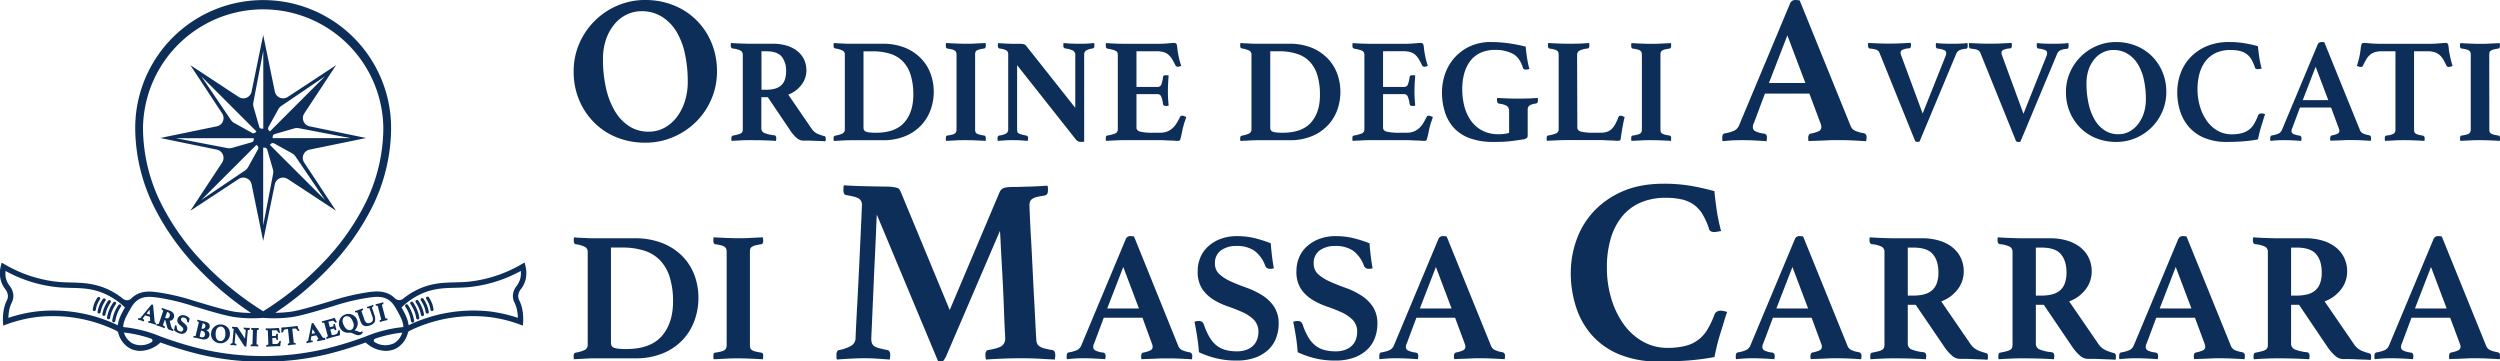 <svg xmlns="http://www.w3.org/2000/svg" id="abc2b7bb-288b-44d3-910e-29a4e434146c" data-name="Livello 1" viewBox="0 0 1162.61 168.11"><defs><style>.f40b67af-a415-4fb9-b344-8a2026708c11{fill:#0d2e58;}</style></defs><path class="f40b67af-a415-4fb9-b344-8a2026708c11" d="M127.8,85.73a3.93,3.93,0,0,1,6-2.49L156.24,98,141.46,75.59a3.93,3.93,0,0,1,2.49-6l26.31-5.41L144,58.75a3.92,3.92,0,0,1-2.49-6l14.78-22.44L133.81,45.09a3.93,3.93,0,0,1-6-2.49l-5.41-26.31L117,42.6a3.92,3.92,0,0,1-6,2.49L88.53,30.31l14.78,22.44a3.92,3.92,0,0,1-2.49,6L74.51,64.17l26.31,5.41a3.93,3.93,0,0,1,2.49,6L88.53,98,111,83.24a3.92,3.92,0,0,1,6,2.49L122.39,112ZM151.15,93,125.51,67.38l.47-.47a1.27,1.27,0,0,1,1.52-.21l8.31,4.59a4.82,4.82,0,0,1,1.61,1.47Zm11.92-28.76H126.81v-.67a1.25,1.25,0,0,1,.92-1.22l9.12-2.63a4.73,4.73,0,0,1,2.18-.1Zm-38.24-5.12,4.59-8.3a4.64,4.64,0,0,1,1.47-1.61l20.26-13.74L125.51,61.13l-.47-.47A1.27,1.27,0,0,1,124.83,59.14Zm-1.78,9.54a1.28,1.28,0,0,1,1.23.92l2.62,9.12a4.6,4.6,0,0,1,.1,2.18l-4.61,24V68.68ZM93.62,35.49l25.64,25.64-.47.47a1.29,1.29,0,0,1-1.52.22l-8.3-4.6a4.54,4.54,0,0,1-1.61-1.47ZM81.71,64.26H118v.66a1.28,1.28,0,0,1-.93,1.23l-9.12,2.62a4.59,4.59,0,0,1-2.18.1ZM120,69.37l-4.6,8.31a4.82,4.82,0,0,1-1.47,1.61L93.62,93l25.64-25.64.47.47A1.29,1.29,0,0,1,120,69.37Zm.55-10.46-2.63-9.12a4.69,4.69,0,0,1-.1-2.17l4.62-24V59.84h-.67A1.26,1.26,0,0,1,120.5,58.91Z"></path><path class="f40b67af-a415-4fb9-b344-8a2026708c11" d="M242.36,134.32a11.78,11.78,0,0,0,2.16-4.75,13.47,13.47,0,0,0-.16-5.88l-.39-1.63-1.46.83a61.41,61.41,0,0,1-25.28,8.17c-1.88.15-3.75.19-5.55.24-5.43.14-11.05.28-17.44,3.33a34.48,34.48,0,0,0-6.82,4.31,2.81,2.81,0,0,1-3.73-.2,10.77,10.77,0,0,0-2.07-1.62c-3.39-2-7-1.72-10.78-1.18a102.5,102.5,0,0,0-16.7,4l-1,.29c-12.9,3.93-16.4,4.55-18.67,4.83a58,58,0,0,1-6.46.41A145.37,145.37,0,0,0,152.53,125a115,115,0,0,0,20.14-27.9,83.06,83.06,0,0,0,9.21-37.56,59.5,59.5,0,0,0-119,0A83.06,83.06,0,0,0,72.1,97.05,115,115,0,0,0,92.24,125a146.24,146.24,0,0,0,24.51,20.54,58.26,58.26,0,0,1-6.48-.41c-2.28-.28-5.78-.9-18.68-4.83l-1-.29a102.9,102.9,0,0,0-16.71-4c-3.74-.54-7.38-.86-10.78,1.18a11.09,11.09,0,0,0-2.07,1.62,2.81,2.81,0,0,1-3.73.2,34.48,34.48,0,0,0-6.82-4.31c-6.39-3-12-3.19-17.44-3.33-1.8-.05-3.67-.09-5.55-.24a61.46,61.46,0,0,1-25.28-8.17l-1.45-.83-.4,1.63a13.47,13.47,0,0,0-.16,5.88,11.91,11.91,0,0,0,2.17,4.75,5.57,5.57,0,0,1,1.31,3.13,4.42,4.42,0,0,1-.58,2.32,16.85,16.85,0,0,0-1.38,4.41,23.24,23.24,0,0,0-.32,5.47l.09,1.7,1.6-.58a63,63,0,0,1,14.34-3.44,67.41,67.41,0,0,1,36.8,6.46,1.48,1.48,0,0,1,.78,1h0a11.49,11.49,0,0,0,5.3,7.1,10.22,10.22,0,0,0,4.93,1.21,14,14,0,0,0,9.37-3.9,180,180,0,0,0,17.88,5.45,126.11,126.11,0,0,0,29.74,3.49h.22a126.24,126.24,0,0,0,29.74-3.49,179.46,179.46,0,0,0,17.87-5.45,14,14,0,0,0,9.37,3.9,10.29,10.29,0,0,0,4.94-1.21,11.53,11.53,0,0,0,5.3-7.1h0a1.43,1.43,0,0,1,.77-1,67.43,67.43,0,0,1,36.8-6.46,62.84,62.84,0,0,1,14.34,3.44l1.6.58.1-1.7a23.24,23.24,0,0,0-.32-5.47,16.77,16.77,0,0,0-1.39-4.41,4.42,4.42,0,0,1-.58-2.32A5.59,5.59,0,0,1,242.36,134.32ZM94.77,122.38a111.51,111.51,0,0,1-19.47-27,79.44,79.44,0,0,1-8.8-35.89,55.89,55.89,0,0,1,111.77,0,79.56,79.56,0,0,1-8.79,35.89,111.56,111.56,0,0,1-19.48,27,144.32,144.32,0,0,1-27.61,22.37A143.94,143.94,0,0,1,94.77,122.38Zm-40,28.87a69.83,69.83,0,0,0-37.63-6.43,66.18,66.18,0,0,0-13.24,3,21.27,21.27,0,0,1,.31-3.19,14.52,14.52,0,0,1,1.21-3.82,6.78,6.78,0,0,0,.79-3.47,7.9,7.9,0,0,0-1.75-4.44,9.43,9.43,0,0,1-1.78-3.82A10.47,10.47,0,0,1,2.58,126a62.89,62.89,0,0,0,24.76,7.62c1.95.16,3.85.21,5.69.26,5.4.13,10.51.26,16.41,3.08A32.24,32.24,0,0,1,58.1,143l-.28.5C56.52,145.81,55.1,148.36,54.81,151.25Zm15.62,7.9a9.27,9.27,0,0,1-8.87.49,8.64,8.64,0,0,1-3.9-5,58.25,58.25,0,0,1,10,2c1,.28,1.81.56,2.57.83A.9.9,0,0,1,70.43,159.15Zm112.79.49a9.29,9.29,0,0,1-8.88-.49.9.9,0,0,1,.15-1.64c.77-.27,1.62-.55,2.57-.83a58.44,58.44,0,0,1,10.05-2A8.62,8.62,0,0,1,183.22,159.64Zm-6.87-5.38a63.53,63.53,0,0,0-6,2.12l-.39.15a164.85,164.85,0,0,1-18.33,5.64,126.94,126.94,0,0,1-58.45,0,166.66,166.66,0,0,1-18.33-5.64l-.38-.15c-1.4-.56-3.32-1.32-6-2.12a61.16,61.16,0,0,0-11.13-2.16c.06-2.58,1.37-4.93,2.74-7.39,1.24-2.23,2.31-4.16,4.42-5.42,2.44-1.47,5.09-1.44,9.12-.85a100.51,100.51,0,0,1,16.33,3.93l1,.29c13.09,4,16.62,4.62,19.1,4.92a60.73,60.73,0,0,0,12.43.23,60.63,60.63,0,0,0,12.42-.23c2.49-.3,6-.93,19.11-4.92l1-.29a100.12,100.12,0,0,1,16.32-3.93c4-.59,6.68-.62,9.12.85,2.11,1.26,3.18,3.19,4.43,5.42,1.37,2.46,2.68,4.81,2.74,7.39A61.1,61.1,0,0,0,176.35,154.26Zm63-13.46a14.58,14.58,0,0,1,1.2,3.82,21.28,21.28,0,0,1,.32,3.19,66.27,66.27,0,0,0-13.25-3A69.83,69.83,0,0,0,190,151.25c-.29-2.89-1.71-5.44-3-7.77l-.28-.5a32.24,32.24,0,0,1,8.66-6.07c5.9-2.82,11-2.95,16.42-3.08,1.83-.05,3.73-.1,5.69-.26A62.9,62.9,0,0,0,242.19,126a10.47,10.47,0,0,1-.14,3.12,9.56,9.56,0,0,1-1.77,3.82,7.9,7.9,0,0,0-1.76,4.44A6.77,6.77,0,0,0,239.32,140.8Z"></path><path class="f40b67af-a415-4fb9-b344-8a2026708c11" d="M72.43,150.19h0a2,2,0,0,1-.37-.24.32.32,0,0,1-.13-.23l-.76-8-.09,0-.13-.07-.14,0a.49.49,0,0,0-.53.17l-4.93,6a.4.4,0,0,1-.24.15,1.63,1.63,0,0,1-.52,0c-.09,0-.32,0-.43.32l0,.09a.46.46,0,0,0,0,.2l0,.12.13,0,.58.12c.18,0,.34.09.5.14s.46.14.69.22l.66.25.15,0,.08-.14A1.36,1.36,0,0,0,67,149a.37.37,0,0,0-.19-.49,1.58,1.58,0,0,1-.4-.24.1.1,0,0,1,0-.09.34.34,0,0,0,0-.08l0-.06,1.06-1.39,2.27.68.11,1.76a1.09,1.09,0,0,1,0,.13s0,0-.08.06a1.71,1.71,0,0,1-.46,0,.38.38,0,0,0-.22.07.48.48,0,0,0-.16.24l0,.1a.45.45,0,0,0,0,.2l0,.12.12,0,.41.11.5.13.49.13.4.11c.22.06.44.14.68.22l.74.27.14,0,.08-.14a1.22,1.22,0,0,0,.1-.24A.39.39,0,0,0,72.43,150.19Zm-2.71-3.89-1.54-.47L69.57,144Z"></path><path class="f40b67af-a415-4fb9-b344-8a2026708c11" d="M80.85,147.68a2.16,2.16,0,0,0,.12-1,2.12,2.12,0,0,0-.32-.92,2.86,2.86,0,0,0-.74-.78,4.51,4.51,0,0,0-1.12-.56L77,143.81l-.75-.28-.74-.3-.1,0-.08.07a.27.27,0,0,0-.12.17l0,.1a.43.43,0,0,0,0,.29.36.36,0,0,0,.13.19l0,0a1.73,1.73,0,0,1,.54.34.23.23,0,0,1,0,.23l-2,5.9a.54.54,0,0,1-.06.13s0,0-.06,0a.6.6,0,0,1-.21,0l-.42,0c-.09,0-.3,0-.4.3l0,.09a.47.47,0,0,0,0,.2l0,.12.11,0,.75.21c.26.08.54.16.82.26l1.1.4.83.33.15.06.08-.14a1.58,1.58,0,0,0,.11-.23.39.39,0,0,0-.18-.52,3,3,0,0,1-.67-.41.24.24,0,0,1,0-.28l.78-2.29.24.09.88,3.23a2.73,2.73,0,0,0,.32.75,1,1,0,0,0,.52.46l.41.14.49.19.49.19.35.14.12.05.09-.1a.59.59,0,0,0,.1-.17l0-.1a.37.37,0,0,0,0-.29.33.33,0,0,0-.14-.17,3.82,3.82,0,0,1-.43-.33,1.06,1.06,0,0,1-.29-.51l-.87-3.12a2.5,2.5,0,0,0,1.19-.42A2.13,2.13,0,0,0,80.85,147.68Zm-2-.62a1.87,1.87,0,0,1-.32.62.94.94,0,0,1-.41.29,1.06,1.06,0,0,1-.51.06,2.92,2.92,0,0,1-.64-.15l-.18-.06.93-2.72.18.06a1.48,1.48,0,0,1,1,.75A1.64,1.64,0,0,1,78.88,147.06Z"></path><path class="f40b67af-a415-4fb9-b344-8a2026708c11" d="M87.11,147.19a5,5,0,0,0-1-.45,3.27,3.27,0,0,0-1.19-.2,2.77,2.77,0,0,0-1,.23,2.46,2.46,0,0,0-.81.58,2.51,2.51,0,0,0-.5.89,2.22,2.22,0,0,0-.09,1.33,2.62,2.62,0,0,0,.52,1,4.61,4.61,0,0,0,.81.78c.29.23.56.45.8.67a2.29,2.29,0,0,1,.51.68,1,1,0,0,1,0,.75,1.28,1.28,0,0,1-.21.38,1,1,0,0,1-.32.26,1,1,0,0,1-.44.1,1.51,1.51,0,0,1-.6-.1,3,3,0,0,1-.67-.32,1.6,1.6,0,0,1-.42-.44,1.9,1.9,0,0,1-.23-.62,4.34,4.34,0,0,1-.08-.86.53.53,0,0,0-.09-.32.54.54,0,0,0-.28-.19,1,1,0,0,0-.36-.05h-.15l0,.15c0,.33-.09.66-.15,1a9.29,9.29,0,0,1-.22,1l0,.1.07.07a5.9,5.9,0,0,0,.92.73,5.71,5.71,0,0,0,1.38.66,3.89,3.89,0,0,0,1.23.23h.11A2.69,2.69,0,0,0,85.7,155a2.24,2.24,0,0,0,.79-.64,2.65,2.65,0,0,0,.48-.87,2.21,2.21,0,0,0,.08-1.33,3,3,0,0,0-.54-1,5.57,5.57,0,0,0-.85-.83c-.3-.24-.58-.48-.84-.71a2.84,2.84,0,0,1-.56-.68.74.74,0,0,1-.05-.65.85.85,0,0,1,.56-.6,1.53,1.53,0,0,1,.94.05A1.67,1.67,0,0,1,87,149.39a.51.51,0,0,0,.07.26.55.55,0,0,0,.31.23,1,1,0,0,0,.3.05h.15l0-.16A7.42,7.42,0,0,1,88,149c.06-.31.13-.58.19-.82l0-.11-.09-.07A9.91,9.91,0,0,0,87.11,147.19Z"></path><path class="f40b67af-a415-4fb9-b344-8a2026708c11" d="M97.21,150.62h0a2.61,2.61,0,0,0-.78-.66,5,5,0,0,0-1.3-.46l-1.67-.39-.73-.19-.81-.23-.13,0-.07.12a.31.31,0,0,0,0,.1.19.19,0,0,0,0,.08V149a.47.47,0,0,0,0,.23.33.33,0,0,0,.21.26,1.78,1.78,0,0,1,.51.28s.07.07,0,.22L91,156.07c0,.13-.09.17-.14.18a1.46,1.46,0,0,1-.58,0,.37.37,0,0,0-.21.06.42.42,0,0,0-.17.28v0a.45.45,0,0,0,0,.11l0,.23.16,0,.28.06.31.05.51.09.49.1,2.09.49a5.47,5.47,0,0,0,1.16.14H95a2.9,2.9,0,0,0,1.09-.23,2.18,2.18,0,0,0,.82-.62,2.32,2.32,0,0,0,.48-1,1.87,1.87,0,0,0,0-.88,1.94,1.94,0,0,0-.39-.77,2.8,2.8,0,0,0-.7-.61l-.35-.2a2.66,2.66,0,0,0,.76-.29,1.64,1.64,0,0,0,.81-1.13,2.22,2.22,0,0,0,0-.81A1.9,1.9,0,0,0,97.21,150.62Zm-3.51,2.17.58-2.48h0a2.25,2.25,0,0,1,.68.26,1.33,1.33,0,0,1,.39.34,1.06,1.06,0,0,1,.15.42,1.37,1.37,0,0,1,0,.49h0a1.61,1.61,0,0,1-.19.49,1.22,1.22,0,0,1-.32.36,1.06,1.06,0,0,1-.5.18,2.23,2.23,0,0,1-.75,0Zm1.59,3a1.3,1.3,0,0,1-.59.94,1.77,1.77,0,0,1-1.21.06,2,2,0,0,1-.53-.2.17.17,0,0,1-.09-.22l.61-2.64.48.11a2.18,2.18,0,0,1,.63.25,1.74,1.74,0,0,1,.47.42,1.3,1.3,0,0,1,.25.56A1.61,1.61,0,0,1,95.29,155.81Z"></path><path class="f40b67af-a415-4fb9-b344-8a2026708c11" d="M106.15,152.64a4.27,4.27,0,0,0-1.23-1.12,4.45,4.45,0,0,0-1.66-.59,4.23,4.23,0,0,0-1.74.06,4.38,4.38,0,0,0-1.53.71,4.61,4.61,0,0,0-1.15,1.22,4.12,4.12,0,0,0-.61,1.63,4.6,4.6,0,0,0,0,1.78,4.47,4.47,0,0,0,.69,1.52A4.41,4.41,0,0,0,100.2,159a4.83,4.83,0,0,0,1.66.59,4.37,4.37,0,0,0,.72.06,4.46,4.46,0,0,0,1-.12,4.54,4.54,0,0,0,1.53-.7,4.61,4.61,0,0,0,1.15-1.22,4.23,4.23,0,0,0,.61-1.63,4.66,4.66,0,0,0-.05-1.79A4.31,4.31,0,0,0,106.15,152.64Zm-1.4,3.58a3.58,3.58,0,0,1-.33,1.05,2.61,2.61,0,0,1-.58.79,2.11,2.11,0,0,1-.75.47,1.73,1.73,0,0,1-.88.07,2,2,0,0,1-1-.45,2.45,2.45,0,0,1-.64-.94,4.54,4.54,0,0,1-.29-1.36,8,8,0,0,1,.09-1.67,3.27,3.27,0,0,1,.36-1.08,2.37,2.37,0,0,1,.59-.75,1.88,1.88,0,0,1,.73-.4,1.81,1.81,0,0,1,.51-.08,1.27,1.27,0,0,1,.28,0,2,2,0,0,1,1,.46,2.54,2.54,0,0,1,.66.93,4.28,4.28,0,0,1,.28,1.32A6.93,6.93,0,0,1,104.75,156.22Z"></path><path class="f40b67af-a415-4fb9-b344-8a2026708c11" d="M116.23,152.48h-.17a5.23,5.23,0,0,1-.56,0h0l-.67,0-.69-.07c-.19,0-.39-.06-.59-.1l-.13,0-.07.12a.67.67,0,0,0,0,.19v.1a.38.38,0,0,0,.28.44,1.6,1.6,0,0,1,.58.21s.09.08.07.23l-.34,3.89-3.37-5.14v0a.7.7,0,0,0-.26-.19,2.39,2.39,0,0,0-.52-.08l-.45,0-.54-.07-.33-.05-.32,0-.17,0-.06.25a.36.36,0,0,0,0,.1v.06a.39.39,0,0,0,.25.43h0a1.09,1.09,0,0,1,.49.17.18.18,0,0,1,0,.17l-.56,6.27a.24.24,0,0,1-.09.2,1.37,1.37,0,0,1-.54.11.35.35,0,0,0-.21.1.39.39,0,0,0-.12.28v.1a.64.64,0,0,0,0,.2l.05.11h.72l.68,0c.23,0,.44,0,.61.08l.58.09.16,0,0-.16a.79.79,0,0,0,0-.24.47.47,0,0,0-.06-.32.62.62,0,0,0-.19-.12c-.17,0-.3-.09-.4-.12a.57.57,0,0,1-.17-.09s0,0,0,0a1.39,1.39,0,0,1,0-.17l.43-4.84,4,6.2a.7.7,0,0,0,.25.26.87.87,0,0,0,.26.08h.36l.14,0,.66-7.39c0-.16.08-.2.1-.21a1,1,0,0,1,.49-.1c.09,0,.3-.06.33-.39a.31.31,0,0,0,0-.11s0-.1,0-.15Z"></path><path class="f40b67af-a415-4fb9-b344-8a2026708c11" d="M120.4,152.73l0-.16h-.16l-.85,0h-.8c-.23,0-.5,0-.8,0l-.84-.07-.13,0,0,.12a.49.49,0,0,0,0,.21v.11a.36.36,0,0,0,.24.39h0l.39.09a.65.65,0,0,1,.16.07s0,0,0,.06a.31.31,0,0,1,0,.15l-.2,6.24a.44.44,0,0,1,0,.15.23.23,0,0,1,0,0s-.06,0-.16.07l-.39.06c-.07,0-.29.05-.3.38v.12a.44.44,0,0,0,0,.2l0,.11h.12l.85,0h.8l.79,0,.85.07.15,0,0-.15s0-.09,0-.15,0-.1,0-.13a.34.34,0,0,0-.27-.39l-.39-.09a.43.43,0,0,1-.17-.08.09.09,0,0,1,0,0,.34.34,0,0,1,0-.16l.2-6.23a.54.54,0,0,1,0-.17l0,0a.84.84,0,0,1,.17-.07l.4-.06h0a.37.37,0,0,0,.26-.38v-.13S120.41,152.77,120.4,152.73Z"></path><path class="f40b67af-a415-4fb9-b344-8a2026708c11" d="M130.29,158.47a.34.34,0,0,0-.33.2,5.24,5.24,0,0,1-.27.53,1.5,1.5,0,0,1-.3.4,1.16,1.16,0,0,1-.39.26,1.41,1.41,0,0,1-.55.11l-.53,0a4.37,4.37,0,0,1-1,0c-.19,0-.19-.12-.19-.17l-.11-2.6,1.58-.06a.13.13,0,0,1,.15.07,2.12,2.12,0,0,1,.17.56c0,.08.06.33.42.32H129a.4.4,0,0,0,.2-.07l.09-.06,0-.11c0-.25-.06-.48-.07-.68s0-.37,0-.52,0-.38,0-.63,0-.48,0-.66v-.14l-.14,0-.16,0h-.13a.57.57,0,0,0-.24.05.34.34,0,0,0-.16.28,2.7,2.7,0,0,1-.11.58.17.17,0,0,1-.16.1l-1.57.06-.11-2.64,1.48-.06a2.08,2.08,0,0,1,.53,0,1,1,0,0,1,.37.16,1.25,1.25,0,0,1,.29.31,4.91,4.91,0,0,1,.31.54.38.38,0,0,0,.36.19l.21,0,.14-.06.16-.07-.06-.16a4.39,4.39,0,0,1-.16-.47,3.84,3.84,0,0,1-.11-.4c0-.18-.08-.36-.1-.53a2.19,2.19,0,0,0-.09-.41v0a.39.39,0,0,0-.37-.19,4.93,4.93,0,0,0-.57.06c-.26,0-.57.06-.94.07l-2.55.1h-.7c-.27,0-.59,0-.94,0h-.14l0,.12a.63.63,0,0,0,0,.19v.12a.38.38,0,0,0,.27.38h0l.42.07a1,1,0,0,1,.24.08.13.13,0,0,1,.07,0,.31.31,0,0,1,0,.13l.24,6.23a.18.18,0,0,1-.09.19,3.16,3.16,0,0,1-.61.19c-.07,0-.29.06-.28.39v.12a.46.46,0,0,0,0,.21l.06.1H124l.83-.08.82-.05,2.82-.11H130a.39.39,0,0,0,.36-.22v0a.71.71,0,0,0,0-.16l.06-.27c0-.1,0-.2,0-.3l0-.27a1.31,1.31,0,0,0,.07-.27,1.07,1.07,0,0,1,.08-.27v0c0-.05,0-.11.05-.16a1.29,1.29,0,0,0,.05-.21l0-.15-.33-.12A.45.45,0,0,0,130.29,158.47Z"></path><path class="f40b67af-a415-4fb9-b344-8a2026708c11" d="M138.78,153c-.05-.15-.1-.29-.14-.43h0a4.44,4.44,0,0,1-.13-.48,1.47,1.47,0,0,0-.1-.36l0,0a.4.4,0,0,0-.37-.17l-.57.1c-.26.05-.57.1-.93.14l-3.82.4a9.44,9.44,0,0,1-.95.07l-.56,0a.38.38,0,0,0-.35.27,1.64,1.64,0,0,0,0,.37c0,.15,0,.32,0,.51a3.49,3.49,0,0,1,0,.44q0,.24-.09.54l0,.15.14.05.19,0a.91.91,0,0,0,.23,0,.36.36,0,0,0,.32-.25,4.57,4.57,0,0,1,.23-.56,1.61,1.61,0,0,1,.24-.36,1.08,1.08,0,0,1,.34-.21,1.8,1.8,0,0,1,.54-.12l.91-.1.67,6.33a.3.3,0,0,1,0,.23,1.14,1.14,0,0,1-.47.17.41.41,0,0,0-.27.2.47.47,0,0,0,0,.24.74.74,0,0,0,0,.12.36.36,0,0,0,.07.19l.06.1.12,0,.83-.13c.28,0,.55-.08.78-.11l.8-.06.85-.05h.15l0-.14a.85.85,0,0,0,0-.16v-.13a.38.38,0,0,0-.38-.35,2.89,2.89,0,0,1-.37,0,.37.37,0,0,1-.15-.06l0,0a.91.91,0,0,1,0-.16l-.68-6.33.91-.1a2.42,2.42,0,0,1,.54,0,1.11,1.11,0,0,1,.37.15,1.43,1.43,0,0,1,.32.29,5,5,0,0,1,.34.51.4.4,0,0,0,.38.17l.22-.06.16-.08.15-.08-.07-.16A4.49,4.49,0,0,1,138.78,153Z"></path><path class="f40b67af-a415-4fb9-b344-8a2026708c11" d="M150.76,157.12h0a1.5,1.5,0,0,1-.43,0,.31.31,0,0,1-.23-.14l-4.43-6.75h-.26l-.14,0a.53.53,0,0,0-.39.41l-1.54,7.61a.55.55,0,0,1-.14.25,2.54,2.54,0,0,1-.46.23.38.38,0,0,0-.23.49l0,.09a.37.37,0,0,0,.08.18l.08.1.12,0,.57-.16.51-.11.71-.13.7-.09.16,0v-.16a1.81,1.81,0,0,0,0-.25.38.38,0,0,0-.4-.34,1.48,1.48,0,0,1-.47,0,.1.1,0,0,1-.07-.06v-.09a.09.09,0,0,1,0-.07l.28-1.73,2.32-.46.93,1.5a1,1,0,0,1,.05.12.09.09,0,0,1,0,.09,1.62,1.62,0,0,1-.41.22.35.35,0,0,0-.16.16.46.46,0,0,0,0,.29l0,.1a.49.49,0,0,0,.08.18l.08.1.11,0,.41-.1.51-.12.49-.11.41-.09.7-.12.78-.11.16,0v-.16a1,1,0,0,0,0-.26A.39.39,0,0,0,150.76,157.12Zm-4.22-2.18-1.58.32.39-2.23Z"></path><path class="f40b67af-a415-4fb9-b344-8a2026708c11" d="M158.06,155l0-.27a2.35,2.35,0,0,0,0-.28,1.29,1.29,0,0,1,0-.28V154a1.41,1.41,0,0,0,0-.21v-.15l-.34,0a.58.58,0,0,0-.23,0,.31.31,0,0,0-.27.26c-.05.22-.1.41-.15.59a2,2,0,0,1-.2.45,1.3,1.3,0,0,1-.32.34,1.57,1.57,0,0,1-.52.24l-.51.13a4.63,4.63,0,0,1-1,.2h0c-.2,0-.22-.08-.23-.12l-.68-2.52,1.52-.41a.14.14,0,0,1,.16,0,2,2,0,0,1,.29.5.36.36,0,0,0,.49.23l.12-.05a.32.32,0,0,0,.19-.11l.07-.08,0-.1c-.09-.25-.17-.46-.23-.65a4.94,4.94,0,0,1-.14-.5,6.06,6.06,0,0,1-.15-.61c-.06-.25-.1-.46-.13-.65l0-.14h-.14l-.16,0-.13,0a.46.46,0,0,0-.22.11.32.32,0,0,0-.1.3,2.61,2.61,0,0,1,0,.6s0,.09-.13.12l-1.52.42-.69-2.55,1.42-.39a2.27,2.27,0,0,1,.53-.08,1,1,0,0,1,.39.07,1.26,1.26,0,0,1,.36.24,4.78,4.78,0,0,1,.42.45.4.4,0,0,0,.4.11.66.66,0,0,0,.19-.09l.13-.09.13-.1-.09-.15-.27-.41-.18-.37a3.52,3.52,0,0,1-.22-.49,1.7,1.7,0,0,0-.18-.38l0,0a.4.4,0,0,0-.4-.11l-.54.19c-.25.09-.55.19-.9.28l-2.47.67-.68.17c-.26.07-.57.13-.92.2l-.13,0v.13a.41.41,0,0,0,0,.19l0,.11c.08.28.27.32.35.32h0a3.4,3.4,0,0,1,.42,0,.61.61,0,0,1,.25,0,.12.12,0,0,1,.08,0,.52.52,0,0,1,0,.12l1.63,6a.15.15,0,0,1,0,.2,2.77,2.77,0,0,1-.55.33.33.33,0,0,0-.18.44l0,.11a.75.75,0,0,0,.1.2l.08.09.12,0,.79-.26c.29-.1.56-.17.79-.24l2.72-.74.37-.08.44-.1.38-.09.3-.06a.37.37,0,0,0,.29-.29v-.19a2.62,2.62,0,0,0,0-.27C158.08,155.24,158.07,155.14,158.06,155Z"></path><path class="f40b67af-a415-4fb9-b344-8a2026708c11" d="M168.49,154.15a.32.32,0,0,0-.27,0h0a.78.78,0,0,0-.21.12.75.75,0,0,1-.2.1,1.42,1.42,0,0,1-.31.06,1.17,1.17,0,0,1-.47-.08,4.79,4.79,0,0,1-.57-.21l-.6-.25a5,5,0,0,0-.69-.2,2,2,0,0,0-.36,0,4.13,4.13,0,0,0,.68-.71,4.69,4.69,0,0,0,.65-1.23,4.4,4.4,0,0,0,.22-1.36,4.81,4.81,0,0,0-.22-1.4,4.72,4.72,0,0,0-.86-1.56,4.25,4.25,0,0,0-1.32-1,4.14,4.14,0,0,0-1.61-.43,4.63,4.63,0,0,0-1.75.22,4.47,4.47,0,0,0-1.52.86,4.37,4.37,0,0,0-1,1.32,4.47,4.47,0,0,0-.47,1.61,4.3,4.3,0,0,0,.2,1.73,4.46,4.46,0,0,0,.74,1.42,4.22,4.22,0,0,0,1.11,1,4.52,4.52,0,0,0,1.41.53,4.84,4.84,0,0,0,1.57,0,3.89,3.89,0,0,1,1.2.27l1.13.5a7.36,7.36,0,0,0,1.18.38,2.42,2.42,0,0,0,.47.05,2.91,2.91,0,0,0,.89-.15,1.74,1.74,0,0,0,.74-.47,2.68,2.68,0,0,0,.46-.72l0-.1-.07-.08A.34.34,0,0,0,168.49,154.15Zm-4-2.92a3,3,0,0,1-.15,1,2.18,2.18,0,0,1-.46.76,1.79,1.79,0,0,1-.75.46,1.9,1.9,0,0,1-1.08,0,2.46,2.46,0,0,1-1-.54,4.2,4.2,0,0,1-.87-1.08,7.15,7.15,0,0,1-.68-1.53,3.27,3.27,0,0,1-.18-1.12,2.76,2.76,0,0,1,.18-.94,2.11,2.11,0,0,1,.47-.69,1.82,1.82,0,0,1,.68-.4,2.24,2.24,0,0,1,.7-.12,2.12,2.12,0,0,1,.44.05,2.5,2.5,0,0,1,1,.53,4.15,4.15,0,0,1,.85,1,8,8,0,0,1,.65,1.47A3.5,3.5,0,0,1,164.53,151.23Z"></path><path class="f40b67af-a415-4fb9-b344-8a2026708c11" d="M174.31,147,173,143.15a.23.23,0,0,1,0-.23,1.37,1.37,0,0,1,.48-.32h0a.38.38,0,0,0,.13-.48.76.76,0,0,0,0-.11l-.07-.13-.09-.14-.15.07c-.17.09-.35.17-.54.25l-.66.24-.61.2c-.19.06-.41.12-.64.17l-.16,0,0,.16,0,.14,0,.12a.38.38,0,0,0,.41.29h0a1.77,1.77,0,0,1,.6-.06c.05,0,.11,0,.16.17l1.26,3.61a3.05,3.05,0,0,1,.2,2,1.9,1.9,0,0,1-1.28,1.05,1.73,1.73,0,0,1-1.62-.07,3.21,3.21,0,0,1-1-1.61l-1.28-3.64a.21.21,0,0,1,0-.22,1.53,1.53,0,0,1,.54-.35.38.38,0,0,0,.14-.49l-.05-.11a.75.75,0,0,0-.07-.12l-.08-.14-.14.06-.78.32c-.29.12-.58.22-.85.32l-.91.3-.73.21-.12,0v.13a.64.64,0,0,0,0,.2l0,.09c.11.31.32.31.42.29a1.73,1.73,0,0,1,.59-.06s.1,0,.15.18l1.37,3.9a5.92,5.92,0,0,0,.54,1.16,2.41,2.41,0,0,0,.86.85,2.6,2.6,0,0,0,1.3.32h0a5.65,5.65,0,0,0,1.79-.36,4.82,4.82,0,0,0,1.44-.77,2.63,2.63,0,0,0,.76-1,2.57,2.57,0,0,0,.16-1.21A5.55,5.55,0,0,0,174.31,147Z"></path><path class="f40b67af-a415-4fb9-b344-8a2026708c11" d="M180.2,148.65s0-.09,0-.15a.68.68,0,0,0,0-.12c-.07-.3-.27-.32-.36-.31l-.41,0-.18,0,0,0a1.66,1.66,0,0,1-.05-.16l-1.57-6a.67.67,0,0,1,0-.17.08.08,0,0,1,0,0,.41.41,0,0,1,.15-.12,3.15,3.15,0,0,1,.36-.17l0,0a.35.35,0,0,0,.15-.43l0-.12a1.16,1.16,0,0,0-.06-.15l-.07-.14-.15,0-.81.25-.77.22-.78.19-.82.17-.13,0,0,.13a.5.5,0,0,0,0,.21l0,.11a.36.36,0,0,0,.34.3h0a2,2,0,0,1,.4,0,.48.48,0,0,1,.18,0s0,0,.06.05a.62.62,0,0,1,0,.14l1.57,6a.3.3,0,0,1,0,.15.1.1,0,0,1,0,.06.49.49,0,0,1-.14.11,3.15,3.15,0,0,1-.36.17.35.35,0,0,0-.18.45l0,.11a.39.39,0,0,0,.1.19l.07.09.12,0,.8-.25.77-.22.78-.18.83-.18.15,0Z"></path><path class="f40b67af-a415-4fb9-b344-8a2026708c11" d="M191.93,146.42a17.53,17.53,0,0,0-2.24-4.62.72.72,0,0,0-1.19.82,15.9,15.9,0,0,1,2.06,4.24,17,17,0,0,1,.59,2.56.73.73,0,0,0,.71.61H192a.72.72,0,0,0,.61-.82A17.8,17.8,0,0,0,191.93,146.42Z"></path><path class="f40b67af-a415-4fb9-b344-8a2026708c11" d="M194.41,145.22a19,19,0,0,0-2.36-4.68.72.72,0,0,0-1.18.82,17.92,17.92,0,0,1,2.16,4.3,15.07,15.07,0,0,1,.54,2.3.72.72,0,0,0,.71.62h.11a.72.72,0,0,0,.6-.82A15.47,15.47,0,0,0,194.41,145.22Z"></path><path class="f40b67af-a415-4fb9-b344-8a2026708c11" d="M196.6,143.94a17.48,17.48,0,0,0-2.1-4.18.72.72,0,0,0-1.18.82,16.38,16.38,0,0,1,1.91,3.8,14.11,14.11,0,0,1,.52,2,.73.73,0,0,0,.71.62h.11a.72.72,0,0,0,.61-.82A14.32,14.32,0,0,0,196.6,143.94Z"></path><path class="f40b67af-a415-4fb9-b344-8a2026708c11" d="M198.86,142.79a16.49,16.49,0,0,0-1.94-3.86.71.71,0,0,0-1-.18.72.72,0,0,0-.19,1,14.51,14.51,0,0,1,1.75,3.48,14.83,14.83,0,0,1,.49,2,.71.71,0,0,0,.71.61h.11a.72.72,0,0,0,.61-.82A16.53,16.53,0,0,0,198.86,142.79Z"></path><path class="f40b67af-a415-4fb9-b344-8a2026708c11" d="M201.14,141.68a14.56,14.56,0,0,0-1.69-3.4.72.72,0,1,0-1.18.82,13.27,13.27,0,0,1,1.49,3,15.4,15.4,0,0,1,.44,1.95.74.74,0,0,0,.72.62H201a.72.72,0,0,0,.6-.82A17.86,17.86,0,0,0,201.14,141.68Z"></path><path class="f40b67af-a415-4fb9-b344-8a2026708c11" d="M56.07,141.68a.74.74,0,0,0-1,.18,17.56,17.56,0,0,0-2.88,7.24.71.71,0,0,0,.6.8h.11a.73.73,0,0,0,.72-.6,16.23,16.23,0,0,1,.59-2.5,15.6,15.6,0,0,1,2-4.15A.69.69,0,0,0,56.07,141.68Z"></path><path class="f40b67af-a415-4fb9-b344-8a2026708c11" d="M53.71,140.44a.74.74,0,0,0-1,.18,18.14,18.14,0,0,0-2.35,4.58,16.42,16.42,0,0,0-.59,2.47.71.71,0,0,0,.61.81h.11a.72.72,0,0,0,.71-.6,14.31,14.31,0,0,1,.54-2.26,17,17,0,0,1,2.16-4.21A.7.7,0,0,0,53.71,140.44Z"></path><path class="f40b67af-a415-4fb9-b344-8a2026708c11" d="M51.26,139.68a.74.74,0,0,0-1,.18,17.27,17.27,0,0,0-2.1,4.09,15.27,15.27,0,0,0-.57,2.14.7.7,0,0,0,.6.8h.11a.73.73,0,0,0,.72-.6,12.45,12.45,0,0,1,.52-1.92,16,16,0,0,1,1.91-3.72A.7.7,0,0,0,51.26,139.68Z"></path><path class="f40b67af-a415-4fb9-b344-8a2026708c11" d="M48.84,138.87a.74.74,0,0,0-1,.18A14.25,14.25,0,0,0,45.36,145a.7.7,0,0,0,.61.8h.11a.72.72,0,0,0,.71-.6,14.23,14.23,0,0,1,.48-1.93,14.83,14.83,0,0,1,1.75-3.4A.69.69,0,0,0,48.84,138.87Z"></path><path class="f40b67af-a415-4fb9-b344-8a2026708c11" d="M46.31,138.23a.74.74,0,0,0-1,.18,14,14,0,0,0-1.68,3.33,16.89,16.89,0,0,0-.49,2.13.71.71,0,0,0,.6.8h.11a.71.71,0,0,0,.71-.6,15.92,15.92,0,0,1,.44-1.91,12.29,12.29,0,0,1,1.5-2.95A.71.71,0,0,0,46.31,138.23Z"></path><path class="f40b67af-a415-4fb9-b344-8a2026708c11" d="M266.78,33.18a32,32,0,0,1,2.61-12.9A33.62,33.62,0,0,1,287.11,2.61,32.33,32.33,0,0,1,300.06,0a35,35,0,0,1,13.19,2.46,31.47,31.47,0,0,1,17.62,17.43,34,34,0,0,1,2.56,13.29,32.32,32.32,0,0,1-2.61,12.94,33.08,33.08,0,0,1-7.14,10.54,34,34,0,0,1-10.63,7.09,32.87,32.87,0,0,1-13,2.61,35,35,0,0,1-13.2-2.46A31.07,31.07,0,0,1,276.33,57a32.57,32.57,0,0,1-7-10.48A33.86,33.86,0,0,1,266.78,33.18Zm34.75,28.06A15.42,15.42,0,0,0,309,59.42a18.12,18.12,0,0,0,5.76-5,23.7,23.7,0,0,0,3.75-7.39A30.25,30.25,0,0,0,319.84,38a60.49,60.49,0,0,0-1.32-13,33.58,33.58,0,0,0-4-10.39,20.72,20.72,0,0,0-6.79-6.89,17.77,17.77,0,0,0-9.51-2.51,15.53,15.53,0,0,0-6.69,1.53,16.62,16.62,0,0,0-5.71,4.43,22.52,22.52,0,0,0-3.94,7,27.86,27.86,0,0,0-1.47,9.36,60.09,60.09,0,0,0,1.42,13.48,36.13,36.13,0,0,0,4.14,10.69,21.06,21.06,0,0,0,6.64,7A16.35,16.35,0,0,0,301.53,61.24Z"></path><path class="f40b67af-a415-4fb9-b344-8a2026708c11" d="M357.06,45.19h-3v14.4a2.28,2.28,0,0,0,1.35,2.24A16.06,16.06,0,0,0,360,62.9q1,.14,1,1.38a6.46,6.46,0,0,1-.13,1.24c-1.33-.09-3-.17-5-.24s-4.17-.1-6.51-.1c-1.65,0-3.25,0-4.79.1s-3,.15-4.31.24a1.41,1.41,0,0,1-.14-.62v-.55c0-.78.26-1.22.76-1.31,1-.18,1.75-.36,2.34-.52a4.86,4.86,0,0,0,1.38-.55,1.6,1.6,0,0,0,.66-.76,3.08,3.08,0,0,0,.17-1.14V25.55a2.16,2.16,0,0,0-1-2,10.54,10.54,0,0,0-3.82-1,1.16,1.16,0,0,1-.55-.42,1.62,1.62,0,0,1-.21-1v-.62A1,1,0,0,1,340,20q1.93.13,4.44.24c1.68.06,3.18.1,4.52.1h10.4a22,22,0,0,1,6.55.9,14.31,14.31,0,0,1,4.93,2.55,11.09,11.09,0,0,1,3.1,3.93,11.67,11.67,0,0,1,1.07,5,10.84,10.84,0,0,1-2.24,6.65A13.54,13.54,0,0,1,366.57,44l10.82,15.78a6.79,6.79,0,0,0,2.86,2.48,20,20,0,0,0,3,1,.87.87,0,0,1,.55.31,1.39,1.39,0,0,1,.2.86V65a1.79,1.79,0,0,1-.13.68c-.51,0-1.22-.07-2.14-.1s-1.87-.05-2.86-.1-2-.08-3-.1-1.81,0-2.45,0a4.54,4.54,0,0,1-2.9-1.21,15.94,15.94,0,0,1-2.82-3.2Zm-.9-3.45a16.39,16.39,0,0,0,3.86-.41,7.58,7.58,0,0,0,3-1.41,6.42,6.42,0,0,0,1.89-2.65,11.51,11.51,0,0,0,.66-4.21,10.25,10.25,0,0,0-2.07-6.75q-2.07-2.47-7.31-2.48h-2.07V41.74Z"></path><path class="f40b67af-a415-4fb9-b344-8a2026708c11" d="M434.24,42.78a24.52,24.52,0,0,1-1.38,8.06,20.81,20.81,0,0,1-4.27,7.2,21.23,21.23,0,0,1-7.38,5.17,26.23,26.23,0,0,1-10.61,2H396.47c-1.19,0-2.58,0-4.17.1s-3.08.15-4.51.24a1.41,1.41,0,0,1-.14-.62v-.55a1.46,1.46,0,0,1,.24-1,1.13,1.13,0,0,1,.59-.31,12.4,12.4,0,0,0,3.21-.93,2.08,2.08,0,0,0,1.2-2V25.55a2.08,2.08,0,0,0-1-2,10.7,10.7,0,0,0-3.41-1,.92.92,0,0,1-.69-.45,2.2,2.2,0,0,1-.14-.86v-.55a1.85,1.85,0,0,1,.14-.69c1,.09,1.83.15,2.59.17s1.46.06,2.1.1,1.28.07,1.93.07h16a27.5,27.5,0,0,1,10.3,1.79A21.87,21.87,0,0,1,428.14,27a20.12,20.12,0,0,1,4.55,7.09A24.31,24.31,0,0,1,434.24,42.78Zm-9.51,1.31a30.26,30.26,0,0,0-1.24-9.24,15.79,15.79,0,0,0-3.62-6.3A14.16,14.16,0,0,0,413.94,25a26.4,26.4,0,0,0-8.09-1.13h-4.28V59.25a2.91,2.91,0,0,0,.21,1.17,1.56,1.56,0,0,0,.83.76,6.38,6.38,0,0,0,1.72.41,25.28,25.28,0,0,0,3,.14q9,0,13.2-4.76T424.73,44.09Z"></path><path class="f40b67af-a415-4fb9-b344-8a2026708c11" d="M453.47,60.07a5.12,5.12,0,0,0,.1,1.14,1.44,1.44,0,0,0,.55.8,4,4,0,0,0,1.31.58,19.33,19.33,0,0,0,2.31.45q.69.14.69,1.17a5.82,5.82,0,0,1,0,.62,3.78,3.78,0,0,1-.1.69c-1.47-.09-3-.17-4.72-.24s-3.16-.1-4.44-.1-2.83,0-4.48.1-3.22.15-4.69.24a1.57,1.57,0,0,1-.14-.69v-.62q0-1.11.69-1.17a19.33,19.33,0,0,0,2.31-.45,3.6,3.6,0,0,0,1.27-.58,1.78,1.78,0,0,0,.56-.8,4,4,0,0,0,.14-1.14V25.55a4,4,0,0,0-.14-1.14,1.7,1.7,0,0,0-.56-.79,3.59,3.59,0,0,0-1.27-.59,17.75,17.75,0,0,0-2.31-.44c-.46-.14-.69-.53-.69-1.18V20.8A2.06,2.06,0,0,1,440,20c1.47.09,3,.17,4.69.24s3.14.1,4.48.1,2.76,0,4.44-.1,3.25-.15,4.72-.24a5.4,5.4,0,0,1,.1.76,5.82,5.82,0,0,1,0,.61c0,.65-.23,1-.69,1.18a17.75,17.75,0,0,0-2.31.44,4,4,0,0,0-1.31.59,1.39,1.39,0,0,0-.55.79,5.18,5.18,0,0,0-.1,1.14Z"></path><path class="f40b67af-a415-4fb9-b344-8a2026708c11" d="M500.05,50.15V25.69a2.29,2.29,0,0,0-1-2.14,10.45,10.45,0,0,0-3.65-1,1.17,1.17,0,0,1-.9-1.31v-.55a1.85,1.85,0,0,1,.14-.69c1.15.13,2.27.23,3.38.27s2.38.07,3.86.07,2.73,0,3.78-.07,2.11-.14,3.18-.27c0,.23.07.45.1.69s0,.41,0,.55c0,.78-.27,1.22-.83,1.31a7.49,7.49,0,0,0-3.1,1,2.33,2.33,0,0,0-.82,2V65.87a7.9,7.9,0,0,1-.93.1l-.87,0a2.6,2.6,0,0,1-1-.24,3.28,3.28,0,0,1-1.17-1L473,30.31V60.07a5.12,5.12,0,0,0,.1,1.14,1.24,1.24,0,0,0,.55.76,4.43,4.43,0,0,0,1.31.55c.58.16,1.34.34,2.31.52a1,1,0,0,1,.58.31,1.4,1.4,0,0,1,.25,1,6.32,6.32,0,0,1-.14,1.17l-3.24-.24c-1-.07-2.18-.1-3.52-.1s-2.6,0-3.82.1-2.33.15-3.34.24a1.41,1.41,0,0,1-.14-.62v-.55a1.51,1.51,0,0,1,.24-1,1,1,0,0,1,.59-.34,8.55,8.55,0,0,0,3.31-1,2.3,2.3,0,0,0,.82-1.94V25.2a2,2,0,0,0-.72-1.68,7.56,7.56,0,0,0-3.27-.93c-.56-.14-.83-.58-.83-1.31V21a1.1,1.1,0,0,1,.07-.38l.06-.55c.65,0,1.27.08,1.87.1s1.19.06,1.79.1c1,.05,2,.08,3.06.1s1.88,0,2.52,0a12.69,12.69,0,0,1,2.62.17,2.56,2.56,0,0,1,1.1.66Z"></path><path class="f40b67af-a415-4fb9-b344-8a2026708c11" d="M528.51,23.83v16.6h9.72a1.8,1.8,0,0,0,1.8-1.06,14.82,14.82,0,0,0,.82-3.48.86.86,0,0,1,.42-.73,2,2,0,0,1,.89-.17l.66,0a3.16,3.16,0,0,1,.65.11c-.09,1-.17,2.29-.24,3.69s-.1,2.58-.1,3.54,0,1.81.06,2.94.14,2.4.28,3.82a1.42,1.42,0,0,1-.65.17l-.66,0c-.83,0-1.26-.32-1.31-1a12.14,12.14,0,0,0-.93-3.55,1.79,1.79,0,0,0-1.69-.93h-9.72V59.32c0,1,.6,1.6,1.8,1.93a26.35,26.35,0,0,0,6.06.48h2.9a9.63,9.63,0,0,0,3.48-.55,8.19,8.19,0,0,0,2.51-1.55,10.58,10.58,0,0,0,1.93-2.35c.55-.89,1.1-1.89,1.65-3,.14-.33.46-.48,1-.48a2.07,2.07,0,0,1,.82.2l1,.41a9.12,9.12,0,0,1-.31,1c-.11.32-.22.64-.31,1a9,9,0,0,0-.55,1.66,13.84,13.84,0,0,1-.41,1.44c-.1.46-.2,1-.31,1.55s-.23,1.13-.35,1.66-.23,1-.34,1.41l-.24.83a1.13,1.13,0,0,1-1.11.55c-.36,0-.89,0-1.58-.07s-1.44-.08-2.24-.1-1.62-.06-2.45-.11-1.54-.06-2.13-.06H523.62c-1.33,0-2.86,0-4.58.1s-3.27.15-4.65.24a1.68,1.68,0,0,1-.14-.72v-.66c0-.69.23-1.06.69-1.1a16.26,16.26,0,0,0,3.75-1,2,2,0,0,0,1.14-1.94V25.55a2.88,2.88,0,0,0-.2-1.14,1.74,1.74,0,0,0-.8-.76,7.36,7.36,0,0,0-1.51-.55c-.62-.16-1.42-.33-2.38-.51-.46-.14-.69-.55-.69-1.25v-.65a1.81,1.81,0,0,1,.14-.65c2,.13,3.72.23,5.24.27s2.82.07,3.92.07h14.13q3.11,0,5.34-.21c1.49-.13,2.52-.2,3.07-.2a1.16,1.16,0,0,1,1.1.62,8.78,8.78,0,0,1,.34,2,27.46,27.46,0,0,0,.49,3.07c.14.78.3,1.54.48,2.27s.46,1.63.83,2.69l-.76.27a2.41,2.41,0,0,1-.83.14,1.15,1.15,0,0,1-1.1-.62A28.16,28.16,0,0,0,545,27.38a8.16,8.16,0,0,0-1.79-2.07,6.21,6.21,0,0,0-2.35-1.14,13,13,0,0,0-3.2-.34Z"></path><path class="f40b67af-a415-4fb9-b344-8a2026708c11" d="M623.34,42.78A24.52,24.52,0,0,1,622,50.84a20.81,20.81,0,0,1-4.27,7.2,21.23,21.23,0,0,1-7.38,5.17,26.23,26.23,0,0,1-10.61,2H585.57c-1.19,0-2.58,0-4.17.1s-3.08.15-4.51.24a1.41,1.41,0,0,1-.14-.62v-.55a1.52,1.52,0,0,1,.24-1,1.13,1.13,0,0,1,.59-.31,12.4,12.4,0,0,0,3.21-.93,2.08,2.08,0,0,0,1.2-2V25.55a2.08,2.08,0,0,0-1-2,10.7,10.7,0,0,0-3.41-1,.92.92,0,0,1-.69-.45,2.2,2.2,0,0,1-.14-.86v-.55a1.85,1.85,0,0,1,.14-.69c1,.09,1.83.15,2.59.17s1.46.06,2.1.1,1.28.07,1.93.07h16a27.5,27.5,0,0,1,10.3,1.79A21.87,21.87,0,0,1,617.24,27a20.12,20.12,0,0,1,4.55,7.09A24.31,24.31,0,0,1,623.34,42.78Zm-9.51,1.31a30.26,30.26,0,0,0-1.24-9.24,15.79,15.79,0,0,0-3.62-6.3A14.1,14.1,0,0,0,603,25,26.4,26.4,0,0,0,595,23.83h-4.28V59.25a2.91,2.91,0,0,0,.21,1.17,1.56,1.56,0,0,0,.83.76,6.38,6.38,0,0,0,1.72.41,25.28,25.28,0,0,0,3,.14q9,0,13.2-4.76T613.83,44.09Z"></path><path class="f40b67af-a415-4fb9-b344-8a2026708c11" d="M643.18,23.83v16.6h9.72a1.78,1.78,0,0,0,1.79-1.06,14.24,14.24,0,0,0,.83-3.48.88.88,0,0,1,.41-.73,2.09,2.09,0,0,1,.9-.17l.65,0a3.15,3.15,0,0,1,.66.11c-.09,1-.17,2.29-.24,3.69s-.11,2.58-.11,3.54,0,1.81.07,2.94.14,2.4.28,3.82a1.43,1.43,0,0,1-.66.17l-.65,0c-.83,0-1.26-.32-1.31-1a12.47,12.47,0,0,0-.93-3.55,1.79,1.79,0,0,0-1.69-.93h-9.72V59.32c0,1,.6,1.6,1.8,1.93a26.35,26.35,0,0,0,6.06.48h2.89a9.65,9.65,0,0,0,3.49-.55,8.31,8.31,0,0,0,2.51-1.55,10.58,10.58,0,0,0,1.93-2.35c.55-.89,1.1-1.89,1.65-3,.14-.33.46-.48,1-.48a2.07,2.07,0,0,1,.82.2l1,.41a9.12,9.12,0,0,1-.31,1c-.12.32-.22.64-.31,1a8.29,8.29,0,0,0-.55,1.66,13.84,13.84,0,0,1-.41,1.44c-.1.46-.2,1-.31,1.55s-.24,1.13-.35,1.66-.23,1-.35,1.41-.19.69-.24.83a1.12,1.12,0,0,1-1.1.55c-.36,0-.89,0-1.58-.07s-1.44-.08-2.24-.1-1.62-.06-2.45-.11-1.54-.06-2.14-.06H638.29c-1.33,0-2.86,0-4.58.1s-3.28.15-4.65.24a1.68,1.68,0,0,1-.14-.72v-.66c0-.69.23-1.06.69-1.1a16.26,16.26,0,0,0,3.75-1,2,2,0,0,0,1.14-1.94V25.55a2.7,2.7,0,0,0-.21-1.14,1.67,1.67,0,0,0-.79-.76A7.25,7.25,0,0,0,632,23.1c-.61-.16-1.41-.33-2.37-.51-.46-.14-.69-.55-.69-1.25v-.65a1.81,1.81,0,0,1,.14-.65c2,.13,3.72.23,5.23.27s2.83.07,3.93.07h14.13q3.1,0,5.34-.21c1.49-.13,2.52-.2,3.07-.2a1.16,1.16,0,0,1,1.1.62,8.78,8.78,0,0,1,.34,2,27.46,27.46,0,0,0,.49,3.07c.14.78.29,1.54.48,2.27s.46,1.63.82,2.69c-.22.09-.48.18-.75.27a2.41,2.41,0,0,1-.83.14,1.15,1.15,0,0,1-1.1-.62,28.16,28.16,0,0,0-1.62-3.06,8.16,8.16,0,0,0-1.79-2.07,6.21,6.21,0,0,0-2.35-1.14,13,13,0,0,0-3.2-.34Z"></path><path class="f40b67af-a415-4fb9-b344-8a2026708c11" d="M708.17,64.83c-1.11.19-2.14.35-3.11.48s-2,.27-3,.38-2.17.2-3.38.25S696,66,694.43,66a31.31,31.31,0,0,1-10.73-1.65,19.05,19.05,0,0,1-7.43-4.72A19.42,19.42,0,0,1,672,52.29a30.24,30.24,0,0,1-1.41-9.51,26,26,0,0,1,1.37-8.2,21.87,21.87,0,0,1,11.41-12.93,22.79,22.79,0,0,1,10.09-2.1,58.75,58.75,0,0,1,8.17.59,71.11,71.11,0,0,1,7.89,1.55c.09,1.24.28,2.82.56,4.76a46,46,0,0,0,1.16,5.65l-.82.17a3.76,3.76,0,0,1-.76.1,2.15,2.15,0,0,1-.93-.17,1,1,0,0,1-.52-.72c-1-3.18-2.55-5.34-4.75-6.52a17.36,17.36,0,0,0-8.2-1.75,16,16,0,0,0-6.58,1.27,12.48,12.48,0,0,0-4.76,3.65,16.94,16.94,0,0,0-2.9,5.72,26.61,26.61,0,0,0-1,7.55,30.65,30.65,0,0,0,1.1,8.48,19.83,19.83,0,0,0,3.24,6.65,14.87,14.87,0,0,0,5.27,4.34,16.09,16.09,0,0,0,7.2,1.55,22.1,22.1,0,0,0,2.59-.14,16.19,16.19,0,0,0,2.38-.48V51.87a2.93,2.93,0,0,0-1-2.58,8.81,8.81,0,0,0-3.65-1.07,1,1,0,0,1-.76-.58,2,2,0,0,1-.21-.86,6.13,6.13,0,0,1,0-.63,2.93,2.93,0,0,1,.1-.61l2.31.13c.85,0,1.72.08,2.62.11l2.6.06c.83,0,1.55,0,2.15,0s1.31,0,2.12,0l2.5-.06c.85,0,1.68-.06,2.48-.11s1.48-.09,2-.13a1.66,1.66,0,0,1,.14.68v.56a1.47,1.47,0,0,1-.24.92,1.39,1.39,0,0,1-.58.45,7.13,7.13,0,0,0-3.07.9,2.38,2.38,0,0,0-.86,2.07v12a1.55,1.55,0,0,1-.35,1A3.55,3.55,0,0,1,708.17,64.83Z"></path><path class="f40b67af-a415-4fb9-b344-8a2026708c11" d="M733.53,59.32c0,1,.62,1.6,1.86,1.93a27.54,27.54,0,0,0,6.14.48h2.62a10.65,10.65,0,0,0,3-.38,5.51,5.51,0,0,0,2.24-1.28,9.11,9.11,0,0,0,1.76-2.3,26.13,26.13,0,0,0,1.55-3.42c.14-.36.48-.54,1-.54a2.11,2.11,0,0,1,.83.2l1,.41c-.36,1.48-.69,3.07-1,4.8s-.57,3.4-.8,5.06c0,.55-.19.9-.44,1a1.65,1.65,0,0,1-.8.21c-.37,0-.88,0-1.55-.07s-1.39-.08-2.17-.1-1.57-.06-2.37-.11-1.51-.06-2.11-.06H728.64c-1.33,0-2.86,0-4.59.1s-3.27.15-4.65.24a1.69,1.69,0,0,1-.13-.72v-.66c0-.69.22-1.06.69-1.1a16.26,16.26,0,0,0,3.75-1,2,2,0,0,0,1.14-1.94V25.55a4,4,0,0,0-.14-1.14,1.61,1.61,0,0,0-.55-.79,3.68,3.68,0,0,0-1.27-.59,18.09,18.09,0,0,0-2.31-.44c-.46-.14-.69-.53-.69-1.18V20.8A1.87,1.87,0,0,1,720,20q2.21.13,4.68.24c1.65.06,3.12.1,4.41.1.65,0,1.38,0,2.21,0l2.58-.06c.9,0,1.79-.06,2.69-.11L739,20a5.33,5.33,0,0,1,.11.76c0,.27,0,.48,0,.61,0,.65-.23,1-.69,1.18a11,11,0,0,0-4,1.06,2.29,2.29,0,0,0-1,2Z"></path><path class="f40b67af-a415-4fb9-b344-8a2026708c11" d="M772.19,60.07a5.8,5.8,0,0,0,.1,1.14,1.5,1.5,0,0,0,.55.8,4.25,4.25,0,0,0,1.31.58,19.75,19.75,0,0,0,2.31.45c.46.09.7.48.7,1.17,0,.14,0,.35,0,.62a3.69,3.69,0,0,1-.11.69c-1.46-.09-3-.17-4.72-.24s-3.16-.1-4.44-.1-2.82,0-4.48.1-3.22.15-4.69.24a1.57,1.57,0,0,1-.13-.69v-.62c0-.74.22-1.13.69-1.17a19.1,19.1,0,0,0,2.3-.45,3.66,3.66,0,0,0,1.28-.58,1.75,1.75,0,0,0,.55-.8,4,4,0,0,0,.14-1.14V25.55a4,4,0,0,0-.14-1.14,1.68,1.68,0,0,0-.55-.79,3.65,3.65,0,0,0-1.28-.59,17.55,17.55,0,0,0-2.3-.44c-.47-.14-.69-.53-.69-1.18V20.8a2.06,2.06,0,0,1,.13-.76c1.47.09,3,.17,4.69.24s3.15.1,4.48.1,2.77,0,4.44-.1,3.26-.15,4.72-.24a5.33,5.33,0,0,1,.11.76c0,.27,0,.48,0,.61,0,.65-.24,1-.7,1.18a18.09,18.09,0,0,0-2.31.44,4.24,4.24,0,0,0-1.31.59,1.44,1.44,0,0,0-.55.79,5.87,5.87,0,0,0-.1,1.14Z"></path><path class="f40b67af-a415-4fb9-b344-8a2026708c11" d="M841.44,43.52H820.77L815.65,57.2a3.12,3.12,0,0,0-.4,1.08,7,7,0,0,0-.1.89,2.07,2.07,0,0,0,1,1.77,11.62,11.62,0,0,0,4.19,1.18c.91.14,1.37.76,1.37,1.87a8.87,8.87,0,0,1-.19,1.68c-1.78-.13-3.65-.25-5.62-.35s-3.9-.14-5.8-.14q-2,0-4.14.09c-1.44.07-3,.2-4.82.4a2,2,0,0,1-.2-.89V64c0-1.24.43-1.9,1.28-2a17.32,17.32,0,0,0,4.38-1.28,4.9,4.9,0,0,0,2.12-2.36l23.72-56.7A2.53,2.53,0,0,1,834.85,0c.32,0,.65,0,1,.05s.69.08,1.09.15l23.72,58.48a4,4,0,0,0,2.27,2.21,13.85,13.85,0,0,0,3.64,1,1.77,1.77,0,0,1,1.47,2,9.22,9.22,0,0,1-.19,1.77q-3.15-.19-6.2-.35c-2-.1-3.94-.14-5.71-.14-.92,0-2,0-3.35,0s-2.66.08-4,.15-2.74.11-4.08.15-2.48.08-3.4.15a2,2,0,0,1-.2-.89V64a2.09,2.09,0,0,1,.35-1.33,1.4,1.4,0,0,1,.73-.54,14.43,14.43,0,0,0,3.8-1.13A2.05,2.05,0,0,0,847,59.07a4.77,4.77,0,0,0-.29-1.48Zm-1.87-4.93L831.2,16.44l-8.56,22.15Z"></path><path class="f40b67af-a415-4fb9-b344-8a2026708c11" d="M904.73,26.17a4.32,4.32,0,0,0,.35-1.45,1.48,1.48,0,0,0-.9-1.41,10.42,10.42,0,0,0-3.1-.72c-.55-.05-.83-.49-.83-1.31a1.88,1.88,0,0,1,0-.31,2.25,2.25,0,0,0,0-.38l.07-.55c.42,0,.92.09,1.52.13s1.25.08,2,.11l2.14.06c.71,0,1.37,0,2,0,1.33,0,2.61,0,3.83-.07a27.52,27.52,0,0,0,3.13-.27l.07.55a1.47,1.47,0,0,1,.07.41v.34c0,.88-.27,1.34-.83,1.38a8.45,8.45,0,0,0-3.13.73,3.5,3.5,0,0,0-1.48,1.82l-17,40.67a3.57,3.57,0,0,1-.56.06h-.48a1.13,1.13,0,0,1-.79-.21,2.54,2.54,0,0,1-.52-1l-16.13-39.9a5.31,5.31,0,0,0-.44-.86,2.14,2.14,0,0,0-.73-.66,4.89,4.89,0,0,0-1.27-.45c-.53-.11-1.23-.21-2.1-.31q-.9-.06-.9-1.44v-.59a1,1,0,0,1,.14-.58l2.34.13c.87,0,1.76.08,2.65.11l2.62.06c.85,0,1.6,0,2.24,0,1.52,0,3.17,0,5-.1s3.4-.15,4.83-.24a1.85,1.85,0,0,1,.14.69v.55c0,.82-.28,1.26-.83,1.31a8.51,8.51,0,0,0-3.1.69,1.45,1.45,0,0,0-.9,1.31,3.57,3.57,0,0,0,.21,1.1l10.06,27.22Z"></path><path class="f40b67af-a415-4fb9-b344-8a2026708c11" d="M951.66,26.17a4.32,4.32,0,0,0,.35-1.45,1.48,1.48,0,0,0-.9-1.41,10.34,10.34,0,0,0-3.1-.72c-.55-.05-.83-.49-.83-1.31a1.88,1.88,0,0,1,0-.31,2.25,2.25,0,0,0,0-.38l.07-.55c.42,0,.92.09,1.52.13s1.25.08,2,.11l2.14.06c.71,0,1.37,0,2,0,1.33,0,2.61,0,3.83-.07a27.52,27.52,0,0,0,3.13-.27l.07.55A1.47,1.47,0,0,1,962,21v.34c0,.88-.27,1.34-.83,1.38a8.45,8.45,0,0,0-3.13.73,3.5,3.5,0,0,0-1.48,1.82l-17,40.67A3.57,3.57,0,0,1,939,66h-.48a1.13,1.13,0,0,1-.79-.21,2.54,2.54,0,0,1-.52-1l-16.13-39.9a5.31,5.31,0,0,0-.44-.86,2.14,2.14,0,0,0-.73-.66,4.89,4.89,0,0,0-1.27-.45c-.53-.11-1.23-.21-2.1-.31q-.9-.06-.9-1.44v-.59a1,1,0,0,1,.14-.58l2.34.13c.87,0,1.76.08,2.66.11l2.61.06c.85,0,1.6,0,2.24,0,1.52,0,3.17,0,5-.1s3.41-.15,4.83-.24a1.85,1.85,0,0,1,.14.69v.55c0,.82-.28,1.26-.83,1.31a8.51,8.51,0,0,0-3.1.69,1.45,1.45,0,0,0-.9,1.31,3.57,3.57,0,0,0,.21,1.1L941,52.91Z"></path><path class="f40b67af-a415-4fb9-b344-8a2026708c11" d="M960.76,42.78a22.36,22.36,0,0,1,1.83-9A23.58,23.58,0,0,1,975,21.38a22.65,22.65,0,0,1,9.07-1.83,24.45,24.45,0,0,1,9.23,1.73,22.19,22.19,0,0,1,7.41,4.82,22.66,22.66,0,0,1,4.93,7.37,24,24,0,0,1,1.79,9.31,22.61,22.61,0,0,1-1.83,9.06,23.24,23.24,0,0,1-5,7.38,23.67,23.67,0,0,1-7.45,5A22.82,22.82,0,0,1,984.06,66a24.46,24.46,0,0,1-9.24-1.72,21.87,21.87,0,0,1-7.37-4.82,23,23,0,0,1-4.9-7.34A23.85,23.85,0,0,1,960.76,42.78Zm24.33,19.64a10.81,10.81,0,0,0,5.24-1.28,12.83,12.83,0,0,0,4-3.47A16.89,16.89,0,0,0,997,52.5a21.1,21.1,0,0,0,.93-6.35,42,42,0,0,0-.93-9.09,23.38,23.38,0,0,0-2.83-7.27A14.47,14.47,0,0,0,989.39,25a12.42,12.42,0,0,0-6.64-1.75,11,11,0,0,0-4.69,1.06,11.82,11.82,0,0,0-4,3.11,15.77,15.77,0,0,0-2.75,4.92,19.4,19.4,0,0,0-1,6.55,42.39,42.39,0,0,0,1,9.44,25.54,25.54,0,0,0,2.89,7.48,14.71,14.71,0,0,0,4.66,4.89A11.44,11.44,0,0,0,985.09,62.42Z"></path><path class="f40b67af-a415-4fb9-b344-8a2026708c11" d="M1035.47,66a26.57,26.57,0,0,1-10.14-1.79,19.28,19.28,0,0,1-7.16-4.93,20.51,20.51,0,0,1-4.24-7.37,28.49,28.49,0,0,1-1.41-9.13,26,26,0,0,1,1.37-8.2,21.32,21.32,0,0,1,4.35-7.48,22.34,22.34,0,0,1,7.58-5.45,26.42,26.42,0,0,1,11-2.1,41.33,41.33,0,0,1,6.58.49,63.46,63.46,0,0,1,6.65,1.44c.09,1.24.28,2.83.56,4.76a43.86,43.86,0,0,0,1.17,5.65l-.9.17a4.73,4.73,0,0,1-.83.1,2.18,2.18,0,0,1-.93-.17,1,1,0,0,1-.51-.72,18.27,18.27,0,0,0-1.72-3.82A8.41,8.41,0,0,0,1044.6,25a9.18,9.18,0,0,0-3.14-1.34,19.21,19.21,0,0,0-4.2-.41,16.08,16.08,0,0,0-6.59,1.27,12.78,12.78,0,0,0-4.78,3.65,16.48,16.48,0,0,0-2.94,5.72,26.61,26.61,0,0,0-1,7.55,27.66,27.66,0,0,0,1.21,8.34,22.07,22.07,0,0,0,3.3,6.68,15.29,15.29,0,0,0,5,4.41,12.82,12.82,0,0,0,6.27,1.59,18.48,18.48,0,0,0,4.72-.52,9.14,9.14,0,0,0,5.79-4.31,23.46,23.46,0,0,0,1.82-3.85,1.48,1.48,0,0,1,.66-.8,2,2,0,0,1,.93-.24,5.28,5.28,0,0,1,1.72.35c-.27.78-.56,1.66-.86,2.65s-.61,2-.93,3-.61,2.07-.86,3.1-.47,2-.66,3a66.82,66.82,0,0,1-6.89.89Q1039.67,66,1035.47,66Z"></path><path class="f40b67af-a415-4fb9-b344-8a2026708c11" d="M1084.05,50h-14.47L1066,59.59a2.05,2.05,0,0,0-.28.76,3.71,3.71,0,0,0-.07.62,1.44,1.44,0,0,0,.72,1.24,8.29,8.29,0,0,0,2.93.83c.65.09,1,.53,1,1.31a6.32,6.32,0,0,1-.14,1.17q-1.86-.13-3.93-.24c-1.38-.07-2.73-.1-4.07-.1-.91,0-1.88,0-2.89.06s-2.14.14-3.38.28a1.41,1.41,0,0,1-.14-.62v-.55c0-.88.31-1.33.9-1.38a12.68,12.68,0,0,0,3.07-.89,3.47,3.47,0,0,0,1.48-1.66l16.61-39.69a1.76,1.76,0,0,1,1.65-1.18c.23,0,.46,0,.69,0s.48.05.76.1l16.61,40.94a2.83,2.83,0,0,0,1.58,1.55,10.31,10.31,0,0,0,2.55.72,1.23,1.23,0,0,1,1,1.38,6.46,6.46,0,0,1-.13,1.24l-4.34-.24c-1.43-.07-2.76-.1-4-.1l-2.35,0c-.91,0-1.85.06-2.82.1s-1.92.08-2.86.11-1.73,0-2.37.1a1.29,1.29,0,0,1-.15-.62v-.55a1.5,1.5,0,0,1,.25-.93.93.93,0,0,1,.51-.38,10.33,10.33,0,0,0,2.66-.79,1.45,1.45,0,0,0,.86-1.35,3.35,3.35,0,0,0-.21-1Zm-1.31-3.44-5.86-15.51-6,15.51Z"></path><path class="f40b67af-a415-4fb9-b344-8a2026708c11" d="M1122.64,23.83V60.07a5,5,0,0,0,.11,1.14,1.47,1.47,0,0,0,.51.8,3.75,3.75,0,0,0,1.17.58,15.07,15.07,0,0,0,2.14.45,1.11,1.11,0,0,1,1,1.17c0,.14,0,.35,0,.62a3.69,3.69,0,0,1-.11.69c-1.46-.09-3-.17-4.71-.24s-3.16-.1-4.45-.1-2.82,0-4.45.1-3.18.15-4.65.24a1.89,1.89,0,0,1-.17-.69c0-.27,0-.48,0-.62a1.57,1.57,0,0,1,.17-.79q.16-.31.93-.45a6.89,6.89,0,0,0,3.2-.93,2.53,2.53,0,0,0,.66-2V23.83h-6.07a12.75,12.75,0,0,0-3.27.37,6.62,6.62,0,0,0-2.34,1.18,7.63,7.63,0,0,0-1.79,2.07,28.16,28.16,0,0,0-1.62,3.06,1,1,0,0,1-1,.62,3.48,3.48,0,0,1-1-.17,5.36,5.36,0,0,1-.83-.31c.32-1.1.6-2.08.83-2.93s.41-1.69.55-2.52c.18-1.05.32-2,.41-2.82a7.72,7.72,0,0,1,.35-1.79,1.07,1.07,0,0,1,1.1-.62c.5,0,1.5.07,3,.2s3.29.21,5.41.21h21.22q3.1,0,5.34-.21c1.5-.13,2.52-.2,3.07-.2a1.16,1.16,0,0,1,1.1.62,7.53,7.53,0,0,1,.32,1.79,20.2,20.2,0,0,0,.44,2.82c.14.83.31,1.67.52,2.52s.49,1.83.86,2.93c-.23.09-.52.2-.86.31a3.17,3.17,0,0,1-.93.17,1.16,1.16,0,0,1-1.1-.62,32.17,32.17,0,0,0-1.62-3.06,8,8,0,0,0-1.8-2.07,6.62,6.62,0,0,0-2.34-1.18,12.4,12.4,0,0,0-3.2-.37Z"></path><path class="f40b67af-a415-4fb9-b344-8a2026708c11" d="M1157.65,60.07a5.12,5.12,0,0,0,.1,1.14,1.5,1.5,0,0,0,.55.8,4.14,4.14,0,0,0,1.31.58,19.75,19.75,0,0,0,2.31.45q.69.14.69,1.17a5.82,5.82,0,0,1,0,.62,3.78,3.78,0,0,1-.1.69c-1.47-.09-3-.17-4.72-.24s-3.16-.1-4.44-.1-2.83,0-4.48.1-3.22.15-4.69.24a1.57,1.57,0,0,1-.14-.69v-.62q0-1.11.69-1.17a18.93,18.93,0,0,0,2.31-.45,3.66,3.66,0,0,0,1.28-.58,1.75,1.75,0,0,0,.55-.8,4,4,0,0,0,.14-1.14V25.55a4,4,0,0,0-.14-1.14,1.68,1.68,0,0,0-.55-.79A3.65,3.65,0,0,0,1147,23a17.42,17.42,0,0,0-2.31-.44c-.46-.14-.69-.53-.69-1.18V20.8a2.06,2.06,0,0,1,.14-.76c1.47.09,3,.17,4.69.24s3.14.1,4.48.1,2.76,0,4.44-.1,3.25-.15,4.72-.24a5.4,5.4,0,0,1,.1.76,5.82,5.82,0,0,1,0,.61c0,.65-.23,1-.69,1.18a18.09,18.09,0,0,0-2.31.44,4.13,4.13,0,0,0-1.31.59,1.44,1.44,0,0,0-.55.79,5.18,5.18,0,0,0-.1,1.14Z"></path><path class="f40b67af-a415-4fb9-b344-8a2026708c11" d="M324.8,138.75a30.5,30.5,0,0,1-1.72,10,26,26,0,0,1-5.32,9,26.56,26.56,0,0,1-9.18,6.43,32.6,32.6,0,0,1-13.22,2.45h-17.6c-1.48,0-3.21,0-5.19.13s-3.84.18-5.62.3a1.77,1.77,0,0,1-.17-.77v-.69a1.79,1.79,0,0,1,.3-1.24,1.28,1.28,0,0,1,.73-.39,15.2,15.2,0,0,0,4-1.16,2.59,2.59,0,0,0,1.5-2.53v-43a2.61,2.61,0,0,0-1.24-2.45,13.75,13.75,0,0,0-4.25-1.24A1.14,1.14,0,0,1,267,113a2.78,2.78,0,0,1-.17-1.07v-.69a2.39,2.39,0,0,1,.17-.86c1.2.12,2.27.19,3.22.22s1.82.07,2.62.12,1.6.09,2.4.09h19.92a34.25,34.25,0,0,1,12.82,2.23,27.23,27.23,0,0,1,9.27,6,25.21,25.21,0,0,1,5.67,8.84A30.27,30.27,0,0,1,324.8,138.75ZM313,140.38a37.73,37.73,0,0,0-1.55-11.5A19.62,19.62,0,0,0,306.9,121a17.48,17.48,0,0,0-7.38-4.46,32.81,32.81,0,0,0-10.08-1.42h-5.32v44.12a3.75,3.75,0,0,0,.25,1.46,1.87,1.87,0,0,0,1,.94,7.63,7.63,0,0,0,2.14.51,30,30,0,0,0,3.69.17q11.16,0,16.44-5.91T313,140.38Z"></path><path class="f40b67af-a415-4fb9-b344-8a2026708c11" d="M348.75,160.29a6.85,6.85,0,0,0,.12,1.41,1.77,1.77,0,0,0,.69,1,4.7,4.7,0,0,0,1.63.73,25,25,0,0,0,2.88.56c.57.11.86.6.86,1.46,0,.17,0,.43-.05.77a5.43,5.43,0,0,1-.13.86q-2.75-.18-5.88-.3c-2.09-.09-3.93-.13-5.53-.13s-3.52,0-5.58.13-4,.18-5.84.3a2,2,0,0,1-.17-.86v-.77c0-.92.28-1.41.86-1.46a24.76,24.76,0,0,0,2.87-.56,4.22,4.22,0,0,0,1.59-.73,2.13,2.13,0,0,0,.69-1,5,5,0,0,0,.17-1.41v-43a5.1,5.1,0,0,0-.17-1.42,2.11,2.11,0,0,0-.69-1,4.37,4.37,0,0,0-1.59-.74,25.08,25.08,0,0,0-2.87-.55c-.58-.17-.86-.66-.86-1.46v-.77a2.67,2.67,0,0,1,.17-1q2.74.18,5.84.3c2.06.09,3.92.13,5.58.13s3.44,0,5.53-.13,4.05-.18,5.88-.3a8.39,8.39,0,0,1,.13,1c0,.34.05.6.05.77,0,.8-.29,1.29-.86,1.46a25.33,25.33,0,0,0-2.88.55,4.88,4.88,0,0,0-1.63.74,1.75,1.75,0,0,0-.69,1,7,7,0,0,0-.12,1.42Z"></path><path class="f40b67af-a415-4fb9-b344-8a2026708c11" d="M464.9,89.27a3.58,3.58,0,0,1,1.6-1.71c.73-.41,2.53-.62,5.39-.62.65,0,1.62,0,2.88-.06l4.11-.12q2.21-.06,4.41-.18c1.47-.08,2.74-.17,3.8-.25a3.18,3.18,0,0,1,.25,1.23v1q0,2-1.35,2.34c-1.63.24-2.92.49-3.86.73a6.31,6.31,0,0,0-2.15.92,2.73,2.73,0,0,0-1,1.29,5.52,5.52,0,0,0-.24,1.71c0,.17.06,1.72.18,4.67s.31,6.57.56,10.9.48,9,.73,14.11.49,9.87.74,14.4.44,8.48.61,11.84.28,5.39.36,6.12a5.82,5.82,0,0,0,.31,2,3.2,3.2,0,0,0,1.11,1.41,6.81,6.81,0,0,0,2.26,1,31.57,31.57,0,0,0,3.81.8c.89.16,1.34.94,1.34,2.33a11,11,0,0,1-.24,2.08l-7.79-.43c-2.33-.12-5-.18-7.91-.18q-4,0-8.64.18c-3.06.12-5.62.27-7.66.43a10.38,10.38,0,0,1-.25-2.08,2.84,2.84,0,0,1,.43-1.84,1.13,1.13,0,0,1,.8-.49c3.35-.58,5.52-1.25,6.49-2a4.33,4.33,0,0,0,1.48-3.62c0-.25-.06-1.56-.19-3.92s-.24-5.32-.37-8.83-.28-7.32-.48-11.4-.41-7.93-.62-11.53-.37-6.7-.49-9.32-.22-4.21-.3-4.78L439.89,165.9a14.52,14.52,0,0,1-1,1.66,1.39,1.39,0,0,1-1.17.55H437a1.74,1.74,0,0,1-.74-.12L407.77,99.82q-.13,1.59-.31,6.44c-.12,3.23-.29,6.92-.49,11.09s-.41,8.56-.61,13.18-.39,8.89-.56,12.82-.3,7.21-.43,9.86-.18,4.11-.18,4.35a6.37,6.37,0,0,0,.25,1.91,2.88,2.88,0,0,0,1,1.4,6,6,0,0,0,2.21,1c1,.29,2.32.59,4,.92.9.16,1.35.94,1.35,2.33a8.91,8.91,0,0,1-.06.92c0,.37-.1.75-.18,1.16-2.21-.16-4.26-.31-6.14-.43s-3.76-.18-5.63-.18c-1.64,0-3.68.06-6.14.18s-4.66.27-6.62.43a2.47,2.47,0,0,1-.24-1.1v-1a2.91,2.91,0,0,1,.37-1.78,1.63,1.63,0,0,1,1-.55,18.07,18.07,0,0,0,5.52-2,4.24,4.24,0,0,0,2-3.31c0-.65.09-2.63.25-5.94s.37-7.24.62-11.77.48-9.36.73-14.47.47-9.85.67-14.22.37-8,.49-11,.19-4.5.19-4.67a3.37,3.37,0,0,0-1.35-3q-1.35-.92-5.88-1.65c-.91-.08-1.36-.86-1.36-2.34v-1a3.18,3.18,0,0,1,.25-1.23c1.06.08,2.53.17,4.42.25s3.79.14,5.76.18l5.51.12c1.72,0,2.95.06,3.68.06a23.45,23.45,0,0,1,3.44.19,12.33,12.33,0,0,1,2,.43,1.89,1.89,0,0,1,1,.73c.2.33.39.66.55,1l22.81,55.05Z"></path><path class="f40b67af-a415-4fb9-b344-8a2026708c11" d="M531.3,147.76h-18l-4.46,11.93a2.8,2.8,0,0,0-.35.94,6.22,6.22,0,0,0-.08.77,1.8,1.8,0,0,0,.9,1.55,10.35,10.35,0,0,0,3.65,1c.8.11,1.2.66,1.2,1.63a8.08,8.08,0,0,1-.17,1.46q-2.33-.18-4.89-.3c-1.72-.09-3.41-.13-5.07-.13-1.14,0-2.34,0-3.6.08s-2.66.18-4.21.35a1.77,1.77,0,0,1-.17-.77v-.69c0-1.09.37-1.66,1.12-1.72a15.14,15.14,0,0,0,3.81-1.11,4.23,4.23,0,0,0,1.85-2.06l20.68-49.44a2.21,2.21,0,0,1,2.06-1.46,8.27,8.27,0,0,1,.86.05,9,9,0,0,1,.94.12L548,161a3.57,3.57,0,0,0,2,1.93,12.54,12.54,0,0,0,3.17.89,1.54,1.54,0,0,1,1.29,1.72,8.4,8.4,0,0,1-.17,1.55c-1.83-.12-3.64-.22-5.41-.3s-3.43-.13-5-.13c-.8,0-1.77,0-2.92,0s-2.31.07-3.52.13-2.39.1-3.56.13-2.16.07-3,.13a1.77,1.77,0,0,1-.17-.77v-.69a1.87,1.87,0,0,1,.3-1.16,1.15,1.15,0,0,1,.64-.47,12.72,12.72,0,0,0,3.31-1,1.78,1.78,0,0,0,1.07-1.67,4,4,0,0,0-.26-1.29Zm-1.64-4.3-7.29-19.31-7.47,19.31Z"></path><path class="f40b67af-a415-4fb9-b344-8a2026708c11" d="M592.4,124.76a5.15,5.15,0,0,1-1.63.25,2.56,2.56,0,0,1-1.72-.47,2.3,2.3,0,0,1-.68-1,15,15,0,0,0-5.11-7,14.48,14.48,0,0,0-8.37-2.15,11.84,11.84,0,0,0-7,2,7,7,0,0,0-2.88,6.13,6.48,6.48,0,0,0,2.19,5.11,21,21,0,0,0,5.5,3.39c2.2,1,4.57,1.92,7.12,2.83a37.18,37.18,0,0,1,7.12,3.44,18.16,18.16,0,0,1,5.49,5.23,14.09,14.09,0,0,1,2.2,8.16,18.57,18.57,0,0,1-1.12,6.34,14.42,14.42,0,0,1-3.52,5.46,17.5,17.5,0,0,1-6.1,3.77,24.75,24.75,0,0,1-8.84,1.42,38.61,38.61,0,0,1-10.12-1.22,43,43,0,0,1-7.38-2.65c-.17-2.46-.45-4.87-.82-7.25s-.79-4.68-1.24-6.91a5.25,5.25,0,0,1,2-.34,2.57,2.57,0,0,1,1.55.39,2.74,2.74,0,0,1,.85,1.33,32,32,0,0,0,2.49,5.62,14.34,14.34,0,0,0,3.18,3.86,11.3,11.3,0,0,0,4.16,2.19,19.45,19.45,0,0,0,5.45.69,12.32,12.32,0,0,0,4.55-.74,8.53,8.53,0,0,0,3.09-1.93,7.65,7.65,0,0,0,1.8-2.84,9.58,9.58,0,0,0,.6-3.35,7.86,7.86,0,0,0-2.1-5.8,17.52,17.52,0,0,0-5.23-3.52q-3.14-1.42-6.78-2.67a33.52,33.52,0,0,1-6.79-3.18,17.37,17.37,0,0,1-5.23-5,14.3,14.3,0,0,1-2.1-8.22,16.37,16.37,0,0,1,1.24-6.4,14.51,14.51,0,0,1,3.65-5.16,18,18,0,0,1,5.79-3.48,21.75,21.75,0,0,1,7.77-1.29,35.25,35.25,0,0,1,7.25.77,55.25,55.25,0,0,1,8.29,2.58c.11,1.72.3,3.65.55,5.79S592.06,123,592.4,124.76Z"></path><path class="f40b67af-a415-4fb9-b344-8a2026708c11" d="M638.31,124.76a5.11,5.11,0,0,1-1.63.25,2.53,2.53,0,0,1-1.71-.47,2.24,2.24,0,0,1-.69-1,15,15,0,0,0-5.1-7,14.53,14.53,0,0,0-8.37-2.15,11.85,11.85,0,0,0-7,2,7,7,0,0,0-2.87,6.13,6.48,6.48,0,0,0,2.19,5.11,21.06,21.06,0,0,0,5.49,3.39c2.2,1,4.58,1.92,7.12,2.83a36.9,36.9,0,0,1,7.12,3.44,18.31,18.31,0,0,1,5.5,5.23,14.08,14.08,0,0,1,2.19,8.16,18.57,18.57,0,0,1-1.12,6.34,14.42,14.42,0,0,1-3.52,5.46,17.46,17.46,0,0,1-6.09,3.77,24.79,24.79,0,0,1-8.84,1.42,38.63,38.63,0,0,1-10.13-1.22,43.63,43.63,0,0,1-7.38-2.65c-.17-2.46-.44-4.87-.81-7.25s-.79-4.68-1.25-6.91a5.25,5.25,0,0,1,2-.34,2.55,2.55,0,0,1,1.55.39,2.81,2.81,0,0,1,.86,1.33,30.57,30.57,0,0,0,2.49,5.62,14.13,14.13,0,0,0,3.17,3.86,11.3,11.3,0,0,0,4.16,2.19,19.5,19.5,0,0,0,5.45.69,12.29,12.29,0,0,0,4.55-.74,8.53,8.53,0,0,0,3.09-1.93,7.55,7.55,0,0,0,1.81-2.84,9.58,9.58,0,0,0,.6-3.35,7.83,7.83,0,0,0-2.11-5.8,17.52,17.52,0,0,0-5.23-3.52q-3.13-1.42-6.78-2.67a33.43,33.43,0,0,1-6.78-3.18,17.41,17.41,0,0,1-5.24-5,14.3,14.3,0,0,1-2.1-8.22,16.37,16.37,0,0,1,1.24-6.4,14.51,14.51,0,0,1,3.65-5.16,17.9,17.9,0,0,1,5.8-3.48,21.75,21.75,0,0,1,7.77-1.29,35.32,35.32,0,0,1,7.25.77,55.52,55.52,0,0,1,8.28,2.58q.17,2.58.56,5.79T638.31,124.76Z"></path><path class="f40b67af-a415-4fb9-b344-8a2026708c11" d="M676.68,147.76h-18l-4.46,11.93a2.61,2.61,0,0,0-.35.94,5,5,0,0,0-.09.77,1.81,1.81,0,0,0,.91,1.55,10.35,10.35,0,0,0,3.64,1c.81.11,1.21.66,1.21,1.63a8.08,8.08,0,0,1-.17,1.46c-1.55-.12-3.18-.22-4.9-.3s-3.4-.13-5.06-.13c-1.15,0-2.35,0-3.61.08s-2.66.18-4.2.35a1.65,1.65,0,0,1-.18-.77v-.69c0-1.09.38-1.66,1.12-1.72a15.24,15.24,0,0,0,3.82-1.11,4.23,4.23,0,0,0,1.85-2.06l20.68-49.44a2.2,2.2,0,0,1,2.06-1.46,8.27,8.27,0,0,1,.86.05,9.31,9.31,0,0,1,.94.12l20.69,51a3.56,3.56,0,0,0,2,1.93,12.73,12.73,0,0,0,3.18.89,1.54,1.54,0,0,1,1.28,1.72,7.62,7.62,0,0,1-.17,1.55c-1.83-.12-3.63-.22-5.41-.3s-3.43-.13-5-.13c-.81,0-1.78,0-2.92,0s-2.32.07-3.52.13-2.39.1-3.56.13-2.16.07-3,.13a1.65,1.65,0,0,1-.18-.77v-.69a1.81,1.81,0,0,1,.31-1.16,1.15,1.15,0,0,1,.64-.47,12.5,12.5,0,0,0,3.3-1,1.79,1.79,0,0,0,1.08-1.67,4.31,4.31,0,0,0-.26-1.29Zm-1.63-4.3-7.29-19.31-7.47,19.31Z"></path><path class="f40b67af-a415-4fb9-b344-8a2026708c11" d="M771.32,168.11a46.94,46.94,0,0,1-18-3.19,34.65,34.65,0,0,1-12.75-8.76A36.66,36.66,0,0,1,733,143a51,51,0,0,1-2.52-16.25,45.83,45.83,0,0,1,2.46-14.59,38.06,38.06,0,0,1,7.72-13.3,39.78,39.78,0,0,1,13.49-9.69q8.22-3.73,19.61-3.74a75.75,75.75,0,0,1,11.72.86A114,114,0,0,1,797.3,88.9q.26,3.31,1,8.46a80.77,80.77,0,0,0,2.08,10.06l-1.59.31a9.08,9.08,0,0,1-1.48.18,3.89,3.89,0,0,1-1.65-.31,1.74,1.74,0,0,1-.92-1.29,32.61,32.61,0,0,0-3.06-6.8,14.8,14.8,0,0,0-4.11-4.41A15.83,15.83,0,0,0,782,92.71,33,33,0,0,0,774.5,92a28.55,28.55,0,0,0-11.71,2.27,22.62,22.62,0,0,0-8.52,6.5,29.12,29.12,0,0,0-5.21,10.17,46.71,46.71,0,0,0-1.78,13.43,49.13,49.13,0,0,0,2.15,14.83,39.63,39.63,0,0,0,5.88,11.9,27.58,27.58,0,0,0,8.89,7.84,22.88,22.88,0,0,0,11.16,2.83,33.58,33.58,0,0,0,8.4-.92,16.26,16.26,0,0,0,10.3-7.67,41.83,41.83,0,0,0,3.24-6.86,2.58,2.58,0,0,1,1.17-1.42,3.5,3.5,0,0,1,1.66-.42,8.28,8.28,0,0,1,1.53.18,9,9,0,0,1,1.53.43q-.74,2.08-1.53,4.72c-.53,1.76-1.08,3.55-1.66,5.39s-1.08,3.68-1.53,5.52-.84,3.62-1.17,5.33a119.14,119.14,0,0,1-12.25,1.6Q778.8,168.1,771.32,168.11Z"></path><path class="f40b67af-a415-4fb9-b344-8a2026708c11" d="M842.48,147.76h-18L820,159.69a2.8,2.8,0,0,0-.35.94,6.75,6.75,0,0,0-.09.77,1.81,1.81,0,0,0,.91,1.55,10.35,10.35,0,0,0,3.65,1c.8.11,1.2.66,1.2,1.63a8.08,8.08,0,0,1-.17,1.46c-1.55-.12-3.18-.22-4.9-.3s-3.4-.13-5.06-.13c-1.14,0-2.35,0-3.6.08s-2.67.18-4.21.35a1.77,1.77,0,0,1-.17-.77v-.69c0-1.09.37-1.66,1.11-1.72a15.24,15.24,0,0,0,3.82-1.11,4.23,4.23,0,0,0,1.85-2.06l20.68-49.44a2.21,2.21,0,0,1,2.06-1.46,8.27,8.27,0,0,1,.86.05,9.31,9.31,0,0,1,.94.12l20.69,51a3.56,3.56,0,0,0,2,1.93,12.73,12.73,0,0,0,3.18.89,1.54,1.54,0,0,1,1.28,1.72,7.62,7.62,0,0,1-.17,1.55q-2.75-.18-5.4-.3c-1.78-.09-3.44-.13-5-.13-.8,0-1.78,0-2.92,0s-2.32.07-3.52.13-2.39.1-3.56.13-2.16.07-3,.13a1.64,1.64,0,0,1-.17-.77v-.69a1.87,1.87,0,0,1,.3-1.16,1.15,1.15,0,0,1,.64-.47,12.72,12.72,0,0,0,3.31-1,1.79,1.79,0,0,0,1.07-1.67A4,4,0,0,0,847,160Zm-1.63-4.3-7.29-19.31-7.47,19.31Z"></path><path class="f40b67af-a415-4fb9-b344-8a2026708c11" d="M890.89,141.75H887.2v17.94a2.88,2.88,0,0,0,1.67,2.79,20.23,20.23,0,0,0,5.71,1.32c.8.12,1.2.69,1.2,1.72a7.62,7.62,0,0,1-.17,1.55q-2.49-.18-6.22-.3t-8.11-.13q-3.09,0-6,.13c-1.91.08-3.7.18-5.36.3a1.77,1.77,0,0,1-.17-.77v-.69c0-1,.31-1.52.94-1.63,1.2-.23,2.17-.44,2.92-.65a5.87,5.87,0,0,0,1.71-.68,1.9,1.9,0,0,0,.82-1,3.79,3.79,0,0,0,.22-1.41v-43a2.7,2.7,0,0,0-1.25-2.49,13.06,13.06,0,0,0-4.76-1.2,1.51,1.51,0,0,1-.69-.52,2.09,2.09,0,0,1-.26-1.2v-.77a1.18,1.18,0,0,1,.18-.69c1.6.12,3.45.22,5.53.3s4,.13,5.63.13h13a27.38,27.38,0,0,1,8.16,1.12,18.12,18.12,0,0,1,6.14,3.17,14,14,0,0,1,3.86,4.9,14.45,14.45,0,0,1,1.33,6.26,13.55,13.55,0,0,1-2.79,8.28,17,17,0,0,1-7.69,5.63l13.48,19.65a8.46,8.46,0,0,0,3.56,3.09,26.12,26.12,0,0,0,3.74,1.29,1.13,1.13,0,0,1,.68.38,1.69,1.69,0,0,1,.26,1.07v.78a2.34,2.34,0,0,1-.17.85c-.63,0-1.52-.09-2.66-.13s-2.34-.06-3.57-.12-2.46-.11-3.69-.13-2.24,0-3,0a5.62,5.62,0,0,1-3.61-1.51,19.91,19.91,0,0,1-3.52-4Zm-1.11-4.29a20.23,20.23,0,0,0,4.8-.52,9.29,9.29,0,0,0,3.69-1.75,7.86,7.86,0,0,0,2.36-3.31,14.2,14.2,0,0,0,.82-5.23c0-3.56-.86-6.36-2.58-8.42s-4.75-3.09-9.09-3.09H887.2v22.32Z"></path><path class="f40b67af-a415-4fb9-b344-8a2026708c11" d="M950.45,141.75h-3.69v17.94a2.88,2.88,0,0,0,1.67,2.79,20.23,20.23,0,0,0,5.71,1.32c.8.12,1.2.69,1.2,1.72a7.62,7.62,0,0,1-.17,1.55q-2.49-.18-6.22-.3t-8.11-.13q-3.09,0-6,.13c-1.91.08-3.7.18-5.36.3a1.77,1.77,0,0,1-.17-.77v-.69c0-1,.31-1.52.94-1.63,1.2-.23,2.17-.44,2.92-.65a5.87,5.87,0,0,0,1.71-.68,1.9,1.9,0,0,0,.82-1,3.79,3.79,0,0,0,.22-1.41v-43a2.7,2.7,0,0,0-1.25-2.49,13.06,13.06,0,0,0-4.76-1.2,1.51,1.51,0,0,1-.69-.52,2.09,2.09,0,0,1-.26-1.2v-.77a1.18,1.18,0,0,1,.18-.69c1.6.12,3.44.22,5.53.3s4,.13,5.63.13h12.95a27.38,27.38,0,0,1,8.16,1.12,18.12,18.12,0,0,1,6.14,3.17,14,14,0,0,1,3.86,4.9,14.6,14.6,0,0,1,1.33,6.26,13.55,13.55,0,0,1-2.79,8.28,17,17,0,0,1-7.69,5.63l13.48,19.65a8.46,8.46,0,0,0,3.56,3.09,26.12,26.12,0,0,0,3.74,1.29,1.13,1.13,0,0,1,.68.38,1.69,1.69,0,0,1,.26,1.07v.78a2.34,2.34,0,0,1-.17.85c-.63,0-1.52-.09-2.67-.13s-2.33-.06-3.56-.12-2.46-.11-3.69-.13-2.24,0-3,0a5.62,5.62,0,0,1-3.61-1.51,19.91,19.91,0,0,1-3.52-4Zm-1.11-4.29a20.23,20.23,0,0,0,4.8-.52,9.29,9.29,0,0,0,3.69-1.75,7.86,7.86,0,0,0,2.36-3.31,14.2,14.2,0,0,0,.82-5.23c0-3.56-.86-6.36-2.58-8.42s-4.75-3.09-9.09-3.09h-2.58v22.32Z"></path><path class="f40b67af-a415-4fb9-b344-8a2026708c11" d="M1020.75,147.76h-18l-4.46,11.93a2.8,2.8,0,0,0-.35.94,6.22,6.22,0,0,0-.08.77,1.8,1.8,0,0,0,.9,1.55,10.35,10.35,0,0,0,3.65,1c.8.11,1.2.66,1.2,1.63a8.08,8.08,0,0,1-.17,1.46q-2.32-.18-4.89-.3c-1.72-.09-3.41-.13-5.07-.13-1.14,0-2.35,0-3.6.08s-2.66.18-4.21.35a1.77,1.77,0,0,1-.17-.77v-.69c0-1.09.37-1.66,1.12-1.72a15.14,15.14,0,0,0,3.81-1.11,4.23,4.23,0,0,0,1.85-2.06l20.68-49.44a2.21,2.21,0,0,1,2.06-1.46,8.27,8.27,0,0,1,.86.05,9,9,0,0,1,.94.12l20.69,51a3.57,3.57,0,0,0,2,1.93,12.54,12.54,0,0,0,3.17.89,1.54,1.54,0,0,1,1.29,1.72,7.69,7.69,0,0,1-.18,1.55c-1.82-.12-3.63-.22-5.4-.3s-3.43-.13-5-.13c-.8,0-1.78,0-2.92,0s-2.31.07-3.52.13-2.39.1-3.56.13-2.16.07-3,.13a1.77,1.77,0,0,1-.17-.77v-.69a1.87,1.87,0,0,1,.3-1.16,1.15,1.15,0,0,1,.64-.47,12.72,12.72,0,0,0,3.31-1,1.79,1.79,0,0,0,1.07-1.67,4,4,0,0,0-.26-1.29Zm-1.64-4.3-7.29-19.31-7.47,19.31Z"></path><path class="f40b67af-a415-4fb9-b344-8a2026708c11" d="M1069.15,141.75h-3.69v17.94a2.88,2.88,0,0,0,1.67,2.79,20.23,20.23,0,0,0,5.71,1.32c.8.12,1.2.69,1.2,1.72a8.4,8.4,0,0,1-.17,1.55c-1.66-.12-3.74-.22-6.22-.3s-5.19-.13-8.11-.13q-3.09,0-6,.13c-1.92.08-3.7.18-5.37.3a1.77,1.77,0,0,1-.17-.77v-.69c0-1,.32-1.52,1-1.63,1.2-.23,2.17-.44,2.91-.65a5.83,5.83,0,0,0,1.72-.68,2,2,0,0,0,.82-1,4,4,0,0,0,.21-1.41v-43a2.69,2.69,0,0,0-1.24-2.49,13.06,13.06,0,0,0-4.76-1.2,1.51,1.51,0,0,1-.69-.52,2.09,2.09,0,0,1-.26-1.2v-.77a1.26,1.26,0,0,1,.17-.69c1.61.12,3.45.22,5.54.3s4,.13,5.62.13h13a27.31,27.31,0,0,1,8.15,1.12,18,18,0,0,1,6.14,3.17,13.8,13.8,0,0,1,3.86,4.9,14.46,14.46,0,0,1,1.34,6.26,13.5,13.5,0,0,1-2.8,8.28,17,17,0,0,1-7.68,5.63l13.48,19.65A8.4,8.4,0,0,0,1098,163a25.61,25.61,0,0,0,3.73,1.29,1.13,1.13,0,0,1,.69.38,1.69,1.69,0,0,1,.26,1.07v.78a2.16,2.16,0,0,1-.18.85c-.63,0-1.51-.09-2.66-.13s-2.33-.06-3.56-.12-2.46-.11-3.69-.13-2.25,0-3,0a5.6,5.6,0,0,1-3.6-1.51,19.6,19.6,0,0,1-3.52-4Zm-1.12-4.29a20.32,20.32,0,0,0,4.81-.52,9.29,9.29,0,0,0,3.69-1.75,8,8,0,0,0,2.36-3.31,14.42,14.42,0,0,0,.82-5.23c0-3.56-.86-6.36-2.58-8.42s-4.75-3.09-9.1-3.09h-2.57v22.32Z"></path><path class="f40b67af-a415-4fb9-b344-8a2026708c11" d="M1139.44,147.76h-18L1117,159.69a2.8,2.8,0,0,0-.35.94,6.75,6.75,0,0,0-.09.77,1.81,1.81,0,0,0,.91,1.55,10.35,10.35,0,0,0,3.64,1c.81.11,1.21.66,1.21,1.63a8.08,8.08,0,0,1-.17,1.46c-1.55-.12-3.18-.22-4.9-.3s-3.4-.13-5.06-.13c-1.15,0-2.35,0-3.61.08s-2.66.18-4.2.35a1.64,1.64,0,0,1-.17-.77v-.69c0-1.09.37-1.66,1.11-1.72a15.24,15.24,0,0,0,3.82-1.11,4.23,4.23,0,0,0,1.85-2.06l20.68-49.44a2.2,2.2,0,0,1,2.06-1.46,8.27,8.27,0,0,1,.86.05,9.31,9.31,0,0,1,.94.12l20.69,51a3.56,3.56,0,0,0,2,1.93,12.73,12.73,0,0,0,3.18.89,1.54,1.54,0,0,1,1.28,1.72,7.62,7.62,0,0,1-.17,1.55q-2.75-.18-5.4-.3c-1.78-.09-3.44-.13-5-.13-.81,0-1.78,0-2.92,0s-2.32.07-3.52.13-2.39.1-3.56.13-2.16.07-3,.13a1.65,1.65,0,0,1-.18-.77v-.69a1.87,1.87,0,0,1,.31-1.16,1.15,1.15,0,0,1,.64-.47,12.5,12.5,0,0,0,3.3-1,1.79,1.79,0,0,0,1.08-1.67A4.31,4.31,0,0,0,1144,160Zm-1.63-4.3-7.29-19.31-7.47,19.31Z"></path></svg>